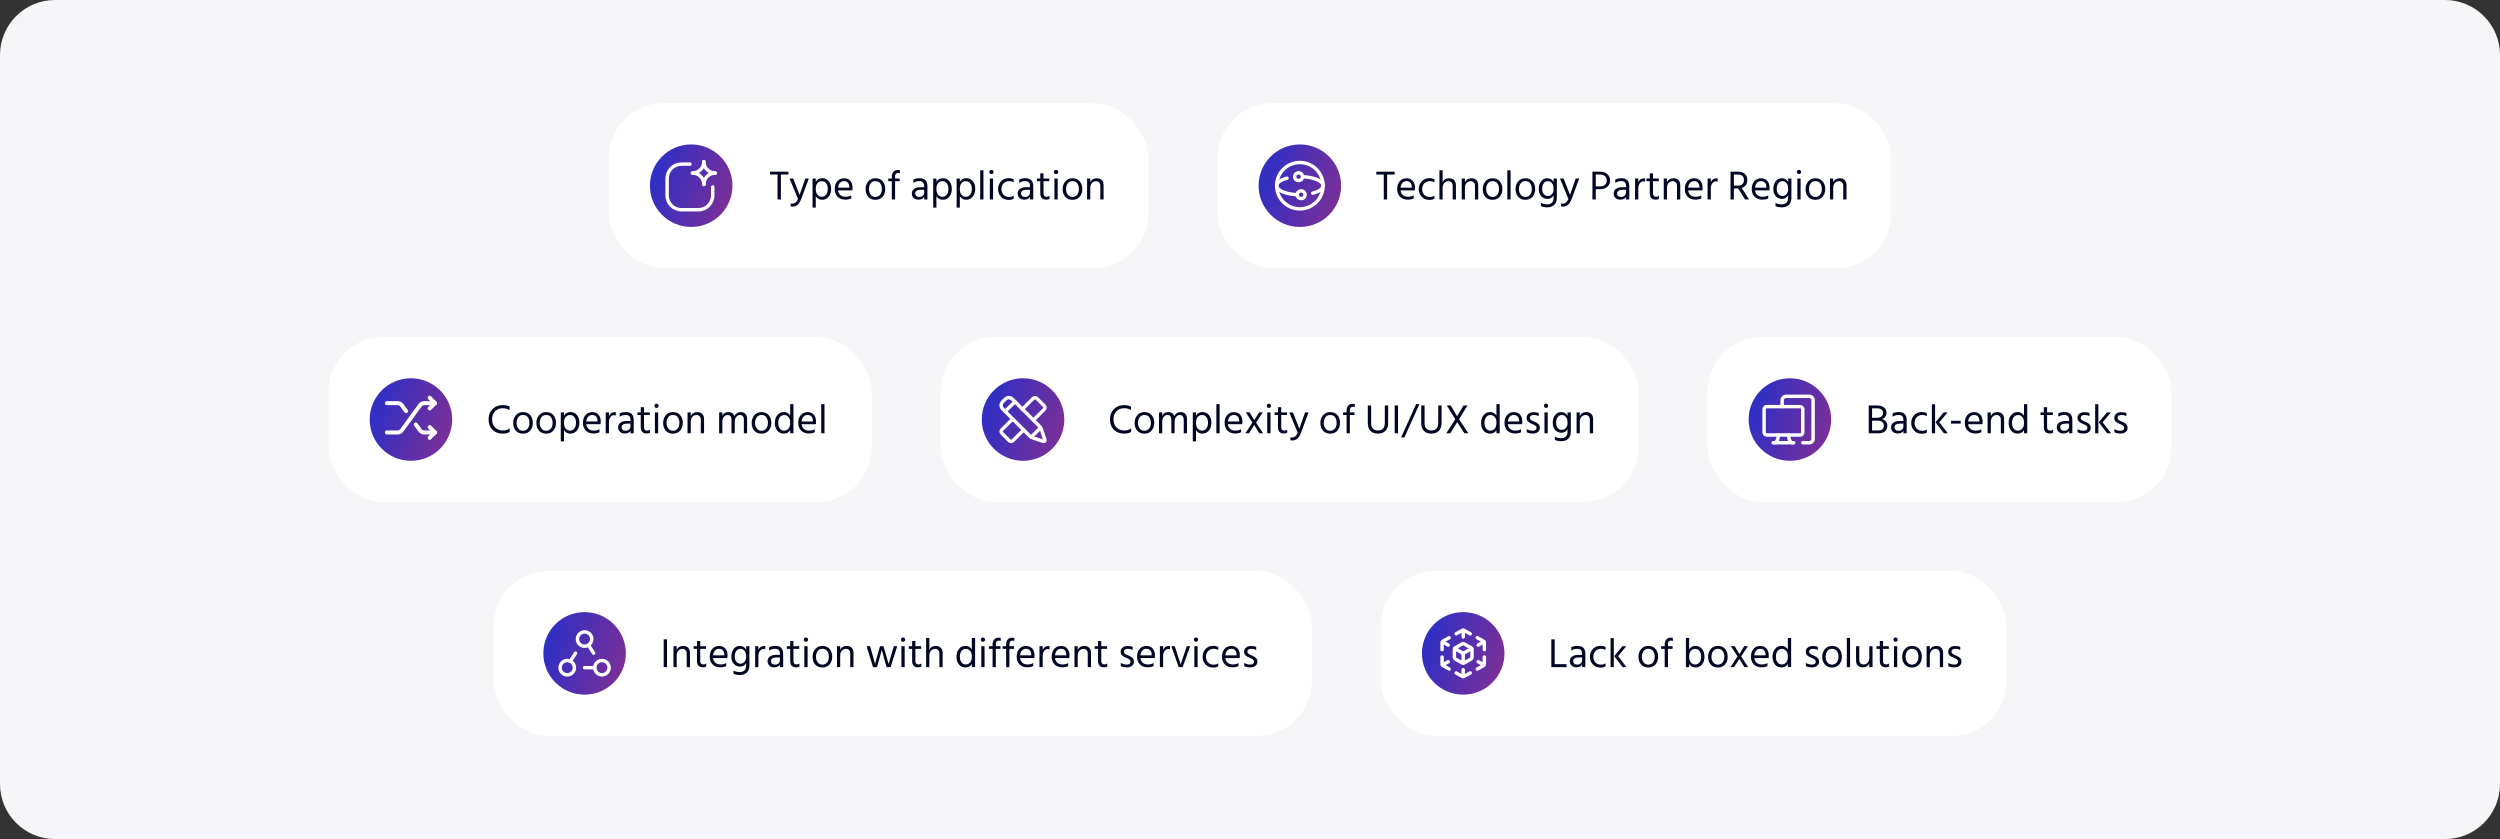 <svg width="727" height="244" viewBox="0 0 727 244" fill="none" xmlns="http://www.w3.org/2000/svg">
<rect x="0" y="0" width="727" height="244" fill="#333333" stroke="none"/>
<path d="M0 16C0 7.163 7.163 0 16 0H711C719.837 0 727 7.163 727 16V228C727 236.837 719.837 244 711 244H16C7.163 244 0 236.837 0 228V16Z" fill="#F6F6F9"/>
<rect x="177" y="30" width="157" height="48" rx="16" fill="white"/>
<path d="M189 54C189 47.373 194.373 42 201 42C207.627 42 213 47.373 213 54C213 60.627 207.627 66 201 66C194.373 66 189 60.627 189 54Z" fill="url(#paint0_linear_12836_51150)"/>
<path d="M207.262 54.366V56.811C207.262 59.118 205.392 60.989 203.085 60.989H198.177C195.87 60.989 194 59.118 194 56.811V51.901C194 49.593 195.87 47.723 198.177 47.723H200.631" stroke="white" stroke-linecap="round" stroke-linejoin="round"/>
<path d="M204.684 47C204.684 48.831 206.168 50.316 207.999 50.316" stroke="white" stroke-linecap="round" stroke-linejoin="round"/>
<path d="M207.999 50.316C206.168 50.316 204.684 51.801 204.684 53.633" stroke="white" stroke-linecap="round" stroke-linejoin="round"/>
<path d="M204.683 53.633C204.683 51.801 203.198 50.316 201.367 50.316" stroke="white" stroke-linecap="round" stroke-linejoin="round"/>
<path d="M201.367 50.316C203.198 50.316 204.683 48.831 204.683 47" stroke="white" stroke-linecap="round" stroke-linejoin="round"/>
<path d="M229.263 50.764H227.079V58H226.107V50.764H223.923V49.912H229.263V50.764ZM233.012 57.844C232.7 58.668 232.328 59.248 231.896 59.584C231.472 59.92 230.984 60.088 230.432 60.088C230.224 60.088 230.056 60.068 229.928 60.028V59.176C230.048 59.208 230.184 59.224 230.336 59.224C231.144 59.224 231.716 58.764 232.052 57.844L229.592 51.916H230.66L231.452 53.92L232.52 56.68C232.584 56.472 232.904 55.552 233.48 53.92L234.188 51.916H235.208L233.012 57.844ZM237.226 60.364H236.29V51.916H237.226V52.84C237.65 52.16 238.278 51.82 239.11 51.82C239.918 51.82 240.55 52.116 241.006 52.708C241.47 53.292 241.702 54.024 241.702 54.904C241.702 55.84 241.458 56.608 240.97 57.208C240.49 57.8 239.862 58.096 239.086 58.096C238.286 58.096 237.666 57.756 237.226 57.076V60.364ZM237.226 54.964C237.226 55.74 237.406 56.312 237.766 56.68C238.126 57.048 238.526 57.232 238.966 57.232C239.478 57.232 239.898 57.032 240.226 56.632C240.554 56.224 240.718 55.648 240.718 54.904C240.718 54.24 240.558 53.704 240.238 53.296C239.918 52.888 239.514 52.684 239.026 52.684C238.538 52.684 238.114 52.864 237.754 53.224C237.402 53.576 237.226 54.156 237.226 54.964ZM247.539 57.688C247.067 57.936 246.491 58.06 245.811 58.06C244.891 58.06 244.147 57.78 243.579 57.22C243.019 56.652 242.739 55.904 242.739 54.976C242.739 54.008 242.991 53.244 243.495 52.684C243.999 52.124 244.647 51.844 245.439 51.844C246.199 51.844 246.803 52.088 247.251 52.576C247.699 53.064 247.923 53.756 247.923 54.652C247.923 54.908 247.903 55.144 247.863 55.36H243.711C243.783 55.96 244.011 56.42 244.395 56.74C244.779 57.06 245.283 57.22 245.907 57.22C246.587 57.22 247.131 57.08 247.539 56.8V57.688ZM245.439 52.672C244.983 52.672 244.595 52.836 244.275 53.164C243.955 53.492 243.767 53.96 243.711 54.568H246.975V54.328C246.975 53.824 246.839 53.424 246.567 53.128C246.295 52.824 245.919 52.672 245.439 52.672ZM257.427 54.976C257.427 55.88 257.171 56.628 256.659 57.22C256.147 57.812 255.443 58.108 254.547 58.108C253.675 58.108 252.983 57.816 252.471 57.232C251.967 56.64 251.715 55.896 251.715 55C251.715 54.096 251.975 53.344 252.495 52.744C253.023 52.136 253.707 51.832 254.547 51.832C255.467 51.832 256.175 52.128 256.671 52.72C257.175 53.312 257.427 54.064 257.427 54.976ZM252.699 54.988C252.699 55.62 252.867 56.16 253.203 56.608C253.539 57.048 253.987 57.268 254.547 57.268C255.155 57.268 255.623 57.052 255.951 56.62C256.279 56.18 256.443 55.636 256.443 54.988C256.443 54.316 256.287 53.764 255.975 53.332C255.663 52.892 255.187 52.672 254.547 52.672C253.971 52.672 253.519 52.896 253.191 53.344C252.863 53.792 252.699 54.34 252.699 54.988ZM261.634 52.684H260.29V58H259.342V52.684H258.298V51.916H259.342V51.352C259.342 50.76 259.498 50.292 259.81 49.948C260.13 49.604 260.57 49.432 261.13 49.432C261.322 49.432 261.518 49.46 261.718 49.516V50.38C261.526 50.316 261.342 50.284 261.166 50.284C260.91 50.284 260.698 50.372 260.53 50.548C260.37 50.724 260.29 50.996 260.29 51.364V51.916H261.634V52.684ZM267.33 57.268C267.762 57.268 268.106 57.148 268.362 56.908C268.618 56.66 268.746 56.348 268.746 55.972V55.192H267.69C267.178 55.192 266.794 55.292 266.538 55.492C266.282 55.692 266.154 55.944 266.154 56.248C266.154 56.552 266.254 56.8 266.454 56.992C266.654 57.176 266.946 57.268 267.33 57.268ZM268.758 57.28C268.446 57.8 267.878 58.06 267.054 58.06C266.486 58.06 266.026 57.892 265.674 57.556C265.33 57.22 265.158 56.796 265.158 56.284C265.158 55.7 265.378 55.248 265.818 54.928C266.266 54.6 266.874 54.436 267.642 54.436H268.746V54.124C268.746 53.644 268.638 53.284 268.422 53.044C268.206 52.796 267.842 52.672 267.33 52.672C266.682 52.672 266.106 52.844 265.602 53.188V52.24C266.058 51.96 266.658 51.82 267.402 51.82C268.93 51.82 269.694 52.596 269.694 54.148V58H268.758V57.28ZM272.312 60.364H271.376V51.916H272.312V52.84C272.736 52.16 273.364 51.82 274.196 51.82C275.004 51.82 275.636 52.116 276.092 52.708C276.556 53.292 276.788 54.024 276.788 54.904C276.788 55.84 276.544 56.608 276.056 57.208C275.576 57.8 274.948 58.096 274.172 58.096C273.372 58.096 272.752 57.756 272.312 57.076V60.364ZM272.312 54.964C272.312 55.74 272.492 56.312 272.852 56.68C273.212 57.048 273.612 57.232 274.052 57.232C274.564 57.232 274.984 57.032 275.312 56.632C275.64 56.224 275.804 55.648 275.804 54.904C275.804 54.24 275.644 53.704 275.324 53.296C275.004 52.888 274.6 52.684 274.112 52.684C273.624 52.684 273.2 52.864 272.84 53.224C272.488 53.576 272.312 54.156 272.312 54.964ZM279.121 60.364H278.185V51.916H279.121V52.84C279.545 52.16 280.173 51.82 281.005 51.82C281.813 51.82 282.445 52.116 282.901 52.708C283.365 53.292 283.597 54.024 283.597 54.904C283.597 55.84 283.353 56.608 282.865 57.208C282.385 57.8 281.757 58.096 280.981 58.096C280.181 58.096 279.561 57.756 279.121 57.076V60.364ZM279.121 54.964C279.121 55.74 279.301 56.312 279.661 56.68C280.021 57.048 280.421 57.232 280.861 57.232C281.373 57.232 281.793 57.032 282.121 56.632C282.449 56.224 282.613 55.648 282.613 54.904C282.613 54.24 282.453 53.704 282.133 53.296C281.813 52.888 281.409 52.684 280.921 52.684C280.433 52.684 280.009 52.864 279.649 53.224C279.297 53.576 279.121 54.156 279.121 54.964ZM285.989 58H285.041V49.516H285.989V58ZM288.79 58H287.842V51.916H288.79V58ZM288.754 49.564C288.874 49.684 288.934 49.832 288.934 50.008C288.934 50.184 288.874 50.332 288.754 50.452C288.634 50.564 288.486 50.62 288.31 50.62C288.134 50.62 287.986 50.564 287.866 50.452C287.754 50.332 287.698 50.184 287.698 50.008C287.698 49.832 287.754 49.684 287.866 49.564C287.986 49.444 288.134 49.384 288.31 49.384C288.486 49.384 288.634 49.444 288.754 49.564ZM294.783 57.784C294.399 58.016 293.927 58.132 293.367 58.132C292.407 58.132 291.643 57.828 291.075 57.22C290.515 56.604 290.235 55.856 290.235 54.976C290.235 54.112 290.515 53.368 291.075 52.744C291.643 52.12 292.415 51.808 293.391 51.808C293.911 51.808 294.375 51.92 294.783 52.144V53.044C294.415 52.796 293.983 52.672 293.487 52.672C292.799 52.672 292.247 52.896 291.831 53.344C291.423 53.784 291.219 54.332 291.219 54.988C291.227 55.644 291.427 56.192 291.819 56.632C292.211 57.064 292.767 57.28 293.487 57.28C293.951 57.28 294.383 57.148 294.783 56.884V57.784ZM298.103 57.268C298.535 57.268 298.879 57.148 299.135 56.908C299.391 56.66 299.519 56.348 299.519 55.972V55.192H298.463C297.951 55.192 297.567 55.292 297.311 55.492C297.055 55.692 296.927 55.944 296.927 56.248C296.927 56.552 297.027 56.8 297.227 56.992C297.427 57.176 297.719 57.268 298.103 57.268ZM299.531 57.28C299.219 57.8 298.651 58.06 297.827 58.06C297.259 58.06 296.799 57.892 296.447 57.556C296.103 57.22 295.931 56.796 295.931 56.284C295.931 55.7 296.151 55.248 296.591 54.928C297.039 54.6 297.647 54.436 298.415 54.436H299.519V54.124C299.519 53.644 299.411 53.284 299.195 53.044C298.979 52.796 298.615 52.672 298.103 52.672C297.455 52.672 296.879 52.844 296.375 53.188V52.24C296.831 51.96 297.431 51.82 298.175 51.82C299.703 51.82 300.467 52.596 300.467 54.148V58H299.531V57.28ZM305.197 57.844C304.933 57.988 304.637 58.06 304.309 58.06C303.109 58.06 302.509 57.448 302.509 56.224V52.684H301.537V51.916H302.509V50.404H303.457V51.916H305.137V52.684H303.457V56.248C303.457 56.896 303.761 57.22 304.369 57.22C304.681 57.22 304.957 57.128 305.197 56.944V57.844ZM307.575 58H306.627V51.916H307.575V58ZM307.539 49.564C307.659 49.684 307.719 49.832 307.719 50.008C307.719 50.184 307.659 50.332 307.539 50.452C307.419 50.564 307.271 50.62 307.095 50.62C306.919 50.62 306.771 50.564 306.651 50.452C306.539 50.332 306.483 50.184 306.483 50.008C306.483 49.832 306.539 49.684 306.651 49.564C306.771 49.444 306.919 49.384 307.095 49.384C307.271 49.384 307.419 49.444 307.539 49.564ZM314.732 54.976C314.732 55.88 314.476 56.628 313.964 57.22C313.452 57.812 312.748 58.108 311.852 58.108C310.98 58.108 310.288 57.816 309.776 57.232C309.272 56.64 309.02 55.896 309.02 55C309.02 54.096 309.28 53.344 309.8 52.744C310.328 52.136 311.012 51.832 311.852 51.832C312.772 51.832 313.48 52.128 313.976 52.72C314.48 53.312 314.732 54.064 314.732 54.976ZM310.004 54.988C310.004 55.62 310.172 56.16 310.508 56.608C310.844 57.048 311.292 57.268 311.852 57.268C312.46 57.268 312.928 57.052 313.256 56.62C313.584 56.18 313.748 55.636 313.748 54.988C313.748 54.316 313.592 53.764 313.28 53.332C312.968 52.892 312.492 52.672 311.852 52.672C311.276 52.672 310.824 52.896 310.496 53.344C310.168 53.792 310.004 54.34 310.004 54.988ZM320.918 58H319.97V54.064C319.97 53.616 319.854 53.276 319.622 53.044C319.398 52.804 319.102 52.684 318.734 52.684C318.278 52.684 317.882 52.86 317.546 53.212C317.218 53.564 317.054 54.052 317.054 54.676V58H316.118V51.916H317.054V52.972C317.414 52.212 318.054 51.832 318.974 51.832C319.566 51.832 320.038 52.012 320.39 52.372C320.742 52.732 320.918 53.212 320.918 53.812V58Z" fill="#030723"/>
<rect x="354" y="30" width="196" height="48" rx="16" fill="white"/>
<path d="M366 54C366 47.373 371.373 42 378 42C384.627 42 390 47.373 390 54C390 60.627 384.627 66 378 66C371.373 66 366 60.627 366 54Z" fill="url(#paint1_linear_12836_51150)"/>
<circle cx="378" cy="54" r="6.75" stroke="white" stroke-linecap="round" stroke-linejoin="round"/>
<circle cx="378.375" cy="56.625" r="1.125" stroke="white" stroke-linecap="round" stroke-linejoin="round"/>
<path d="M376.879 56.598C373.686 56.389 371.25 55.307 371.25 54" stroke="white" stroke-linecap="round" stroke-linejoin="round"/>
<circle cx="377.625" cy="51.375" r="1.125" stroke="white" stroke-linecap="round" stroke-linejoin="round"/>
<path d="M379.121 51.402C382.314 51.611 384.75 52.693 384.75 54" stroke="white" stroke-linecap="round" stroke-linejoin="round"/>
<path d="M384.75 54C384.75 54.912 383.552 55.707 381.75 56.181" stroke="white" stroke-linecap="round" stroke-linejoin="round"/>
<path d="M374.25 51.82C372.448 52.294 371.25 53.089 371.25 54.001" stroke="white" stroke-linecap="round" stroke-linejoin="round"/>
<path d="M405.556 50.764H403.372V58H402.4V50.764H400.216V49.912H405.556V50.764ZM411.105 57.688C410.633 57.936 410.057 58.06 409.377 58.06C408.457 58.06 407.713 57.78 407.145 57.22C406.585 56.652 406.305 55.904 406.305 54.976C406.305 54.008 406.557 53.244 407.061 52.684C407.565 52.124 408.213 51.844 409.005 51.844C409.765 51.844 410.369 52.088 410.817 52.576C411.265 53.064 411.489 53.756 411.489 54.652C411.489 54.908 411.469 55.144 411.429 55.36H407.277C407.349 55.96 407.577 56.42 407.961 56.74C408.345 57.06 408.849 57.22 409.473 57.22C410.153 57.22 410.697 57.08 411.105 56.8V57.688ZM409.005 52.672C408.549 52.672 408.161 52.836 407.841 53.164C407.521 53.492 407.333 53.96 407.277 54.568H410.541V54.328C410.541 53.824 410.405 53.424 410.133 53.128C409.861 52.824 409.485 52.672 409.005 52.672ZM417.123 57.784C416.739 58.016 416.267 58.132 415.707 58.132C414.747 58.132 413.983 57.828 413.415 57.22C412.855 56.604 412.575 55.856 412.575 54.976C412.575 54.112 412.855 53.368 413.415 52.744C413.983 52.12 414.755 51.808 415.731 51.808C416.251 51.808 416.715 51.92 417.123 52.144V53.044C416.755 52.796 416.323 52.672 415.827 52.672C415.139 52.672 414.587 52.896 414.171 53.344C413.763 53.784 413.559 54.332 413.559 54.988C413.567 55.644 413.767 56.192 414.159 56.632C414.551 57.064 415.107 57.28 415.827 57.28C416.291 57.28 416.723 57.148 417.123 56.884V57.784ZM423.383 58H422.435V54.064C422.435 53.624 422.319 53.284 422.087 53.044C421.863 52.804 421.567 52.684 421.199 52.684C420.751 52.684 420.359 52.856 420.023 53.2C419.687 53.544 419.519 54.036 419.519 54.676V58H418.583V49.516H419.519V52.972C419.879 52.212 420.519 51.832 421.439 51.832C422.023 51.832 422.491 52.012 422.843 52.372C423.203 52.732 423.383 53.22 423.383 53.836V58ZM429.864 58H428.916V54.064C428.916 53.616 428.8 53.276 428.568 53.044C428.344 52.804 428.048 52.684 427.68 52.684C427.224 52.684 426.828 52.86 426.492 53.212C426.164 53.564 426 54.052 426 54.676V58H425.064V51.916H426V52.972C426.36 52.212 427 51.832 427.92 51.832C428.512 51.832 428.984 52.012 429.336 52.372C429.688 52.732 429.864 53.212 429.864 53.812V58ZM436.896 54.976C436.896 55.88 436.64 56.628 436.128 57.22C435.616 57.812 434.912 58.108 434.016 58.108C433.144 58.108 432.452 57.816 431.94 57.232C431.436 56.64 431.184 55.896 431.184 55C431.184 54.096 431.444 53.344 431.964 52.744C432.492 52.136 433.176 51.832 434.016 51.832C434.936 51.832 435.644 52.128 436.14 52.72C436.644 53.312 436.896 54.064 436.896 54.976ZM432.168 54.988C432.168 55.62 432.336 56.16 432.672 56.608C433.008 57.048 433.456 57.268 434.016 57.268C434.624 57.268 435.092 57.052 435.42 56.62C435.748 56.18 435.912 55.636 435.912 54.988C435.912 54.316 435.756 53.764 435.444 53.332C435.132 52.892 434.656 52.672 434.016 52.672C433.44 52.672 432.988 52.896 432.66 53.344C432.332 53.792 432.168 54.34 432.168 54.988ZM439.278 58H438.33V49.516H439.278V58ZM446.435 54.976C446.435 55.88 446.179 56.628 445.667 57.22C445.155 57.812 444.451 58.108 443.555 58.108C442.683 58.108 441.991 57.816 441.479 57.232C440.975 56.64 440.723 55.896 440.723 55C440.723 54.096 440.983 53.344 441.503 52.744C442.031 52.136 442.715 51.832 443.555 51.832C444.475 51.832 445.183 52.128 445.679 52.72C446.183 53.312 446.435 54.064 446.435 54.976ZM441.707 54.988C441.707 55.62 441.875 56.16 442.211 56.608C442.547 57.048 442.995 57.268 443.555 57.268C444.163 57.268 444.631 57.052 444.959 56.62C445.287 56.18 445.451 55.636 445.451 54.988C445.451 54.316 445.295 53.764 444.983 53.332C444.671 52.892 444.195 52.672 443.555 52.672C442.979 52.672 442.527 52.896 442.199 53.344C441.871 53.792 441.707 54.34 441.707 54.988ZM452.729 57.508C452.729 58.436 452.473 59.132 451.961 59.596C451.449 60.068 450.789 60.304 449.981 60.304C449.245 60.304 448.617 60.18 448.097 59.932V58.984C448.609 59.28 449.209 59.428 449.897 59.428C450.481 59.428 450.941 59.272 451.277 58.96C451.613 58.648 451.781 58.16 451.781 57.496V56.812C451.381 57.5 450.785 57.844 449.993 57.844C449.297 57.844 448.701 57.588 448.205 57.076C447.717 56.564 447.473 55.852 447.473 54.94C447.473 54.036 447.701 53.292 448.157 52.708C448.613 52.124 449.209 51.832 449.945 51.832C450.777 51.832 451.389 52.196 451.781 52.924V51.916H452.729V57.508ZM448.457 54.916C448.457 55.596 448.625 56.116 448.961 56.476C449.297 56.828 449.677 57.004 450.101 57.004C450.541 57.004 450.929 56.836 451.265 56.5C451.609 56.156 451.781 55.648 451.781 54.976C451.781 54.2 451.617 53.624 451.289 53.248C450.961 52.872 450.581 52.684 450.149 52.684C449.629 52.684 449.217 52.892 448.913 53.308C448.609 53.716 448.457 54.252 448.457 54.916ZM457.047 57.844C456.735 58.668 456.363 59.248 455.931 59.584C455.507 59.92 455.019 60.088 454.467 60.088C454.259 60.088 454.091 60.068 453.963 60.028V59.176C454.083 59.208 454.219 59.224 454.371 59.224C455.179 59.224 455.751 58.764 456.087 57.844L453.627 51.916H454.695L455.487 53.92L456.555 56.68C456.619 56.472 456.939 55.552 457.515 53.92L458.223 51.916H459.243L457.047 57.844ZM465.3 55.024H464.052V58H463.08V49.912H465.204C466.14 49.912 466.876 50.156 467.412 50.644C467.956 51.124 468.228 51.748 468.228 52.516C468.228 53.236 467.96 53.836 467.424 54.316C466.888 54.788 466.18 55.024 465.3 55.024ZM465.216 50.74H464.052V54.196H465.3C465.908 54.196 466.384 54.04 466.728 53.728C467.072 53.408 467.244 53.004 467.244 52.516C467.244 51.972 467.068 51.54 466.716 51.22C466.364 50.9 465.864 50.74 465.216 50.74ZM471.431 57.268C471.863 57.268 472.207 57.148 472.463 56.908C472.719 56.66 472.847 56.348 472.847 55.972V55.192H471.791C471.279 55.192 470.895 55.292 470.639 55.492C470.383 55.692 470.255 55.944 470.255 56.248C470.255 56.552 470.355 56.8 470.555 56.992C470.755 57.176 471.047 57.268 471.431 57.268ZM472.859 57.28C472.547 57.8 471.979 58.06 471.155 58.06C470.587 58.06 470.127 57.892 469.775 57.556C469.431 57.22 469.259 56.796 469.259 56.284C469.259 55.7 469.479 55.248 469.919 54.928C470.367 54.6 470.975 54.436 471.743 54.436H472.847V54.124C472.847 53.644 472.739 53.284 472.523 53.044C472.307 52.796 471.943 52.672 471.431 52.672C470.783 52.672 470.207 52.844 469.703 53.188V52.24C470.159 51.96 470.759 51.82 471.503 51.82C473.031 51.82 473.795 52.596 473.795 54.148V58H472.859V57.28ZM476.414 58H475.466L475.478 51.916H476.414V52.984C476.734 52.232 477.286 51.856 478.07 51.856C478.214 51.856 478.326 51.864 478.406 51.88V52.816C478.238 52.76 478.066 52.732 477.89 52.732C477.466 52.732 477.114 52.928 476.834 53.32C476.554 53.712 476.414 54.164 476.414 54.676V58ZM482.44 57.844C482.176 57.988 481.88 58.06 481.552 58.06C480.352 58.06 479.752 57.448 479.752 56.224V52.684H478.78V51.916H479.752V50.404H480.7V51.916H482.38V52.684H480.7V56.248C480.7 56.896 481.004 57.22 481.612 57.22C481.924 57.22 482.2 57.128 482.44 56.944V57.844ZM488.621 58H487.673V54.064C487.673 53.616 487.557 53.276 487.325 53.044C487.101 52.804 486.805 52.684 486.437 52.684C485.981 52.684 485.585 52.86 485.249 53.212C484.921 53.564 484.757 54.052 484.757 54.676V58H483.821V51.916H484.757V52.972C485.117 52.212 485.757 51.832 486.677 51.832C487.269 51.832 487.741 52.012 488.093 52.372C488.445 52.732 488.621 53.212 488.621 53.812V58ZM494.742 57.688C494.27 57.936 493.694 58.06 493.014 58.06C492.094 58.06 491.35 57.78 490.782 57.22C490.222 56.652 489.942 55.904 489.942 54.976C489.942 54.008 490.194 53.244 490.698 52.684C491.202 52.124 491.85 51.844 492.642 51.844C493.402 51.844 494.006 52.088 494.454 52.576C494.902 53.064 495.126 53.756 495.126 54.652C495.126 54.908 495.106 55.144 495.066 55.36H490.914C490.986 55.96 491.214 56.42 491.598 56.74C491.982 57.06 492.486 57.22 493.11 57.22C493.79 57.22 494.334 57.08 494.742 56.8V57.688ZM492.642 52.672C492.186 52.672 491.798 52.836 491.478 53.164C491.158 53.492 490.97 53.96 490.914 54.568H494.178V54.328C494.178 53.824 494.042 53.424 493.77 53.128C493.498 52.824 493.122 52.672 492.642 52.672ZM497.507 58H496.559L496.571 51.916H497.507V52.984C497.827 52.232 498.379 51.856 499.163 51.856C499.307 51.856 499.419 51.864 499.499 51.88V52.816C499.331 52.76 499.159 52.732 498.983 52.732C498.559 52.732 498.207 52.928 497.927 53.32C497.647 53.712 497.507 54.164 497.507 54.676V58ZM505.328 50.752H504.212V53.98H505.436C505.988 53.98 506.408 53.832 506.696 53.536C506.992 53.232 507.14 52.844 507.14 52.372C507.14 51.292 506.536 50.752 505.328 50.752ZM505.376 54.808H504.212V58H503.24V49.912H505.268C506.204 49.912 506.912 50.132 507.392 50.572C507.88 51.012 508.124 51.62 508.124 52.396C508.108 52.956 507.96 53.432 507.68 53.824C507.4 54.216 507.004 54.492 506.492 54.652L508.616 58H507.452L505.472 54.808H505.376ZM514.207 57.688C513.735 57.936 513.159 58.06 512.479 58.06C511.559 58.06 510.815 57.78 510.247 57.22C509.687 56.652 509.407 55.904 509.407 54.976C509.407 54.008 509.659 53.244 510.163 52.684C510.667 52.124 511.315 51.844 512.107 51.844C512.867 51.844 513.471 52.088 513.919 52.576C514.367 53.064 514.591 53.756 514.591 54.652C514.591 54.908 514.571 55.144 514.531 55.36H510.379C510.451 55.96 510.679 56.42 511.063 56.74C511.447 57.06 511.951 57.22 512.575 57.22C513.255 57.22 513.799 57.08 514.207 56.8V57.688ZM512.107 52.672C511.651 52.672 511.263 52.836 510.943 53.164C510.623 53.492 510.435 53.96 510.379 54.568H513.643V54.328C513.643 53.824 513.507 53.424 513.235 53.128C512.963 52.824 512.587 52.672 512.107 52.672ZM520.944 57.508C520.944 58.436 520.688 59.132 520.176 59.596C519.664 60.068 519.004 60.304 518.196 60.304C517.46 60.304 516.832 60.18 516.312 59.932V58.984C516.824 59.28 517.424 59.428 518.112 59.428C518.696 59.428 519.156 59.272 519.492 58.96C519.828 58.648 519.996 58.16 519.996 57.496V56.812C519.596 57.5 519 57.844 518.208 57.844C517.512 57.844 516.916 57.588 516.42 57.076C515.932 56.564 515.688 55.852 515.688 54.94C515.688 54.036 515.916 53.292 516.372 52.708C516.828 52.124 517.424 51.832 518.16 51.832C518.992 51.832 519.604 52.196 519.996 52.924V51.916H520.944V57.508ZM516.672 54.916C516.672 55.596 516.84 56.116 517.176 56.476C517.512 56.828 517.892 57.004 518.316 57.004C518.756 57.004 519.144 56.836 519.48 56.5C519.824 56.156 519.996 55.648 519.996 54.976C519.996 54.2 519.832 53.624 519.504 53.248C519.176 52.872 518.796 52.684 518.364 52.684C517.844 52.684 517.432 52.892 517.128 53.308C516.824 53.716 516.672 54.252 516.672 54.916ZM523.618 58H522.67V51.916H523.618V58ZM523.582 49.564C523.702 49.684 523.762 49.832 523.762 50.008C523.762 50.184 523.702 50.332 523.582 50.452C523.462 50.564 523.314 50.62 523.138 50.62C522.962 50.62 522.814 50.564 522.694 50.452C522.582 50.332 522.526 50.184 522.526 50.008C522.526 49.832 522.582 49.684 522.694 49.564C522.814 49.444 522.962 49.384 523.138 49.384C523.314 49.384 523.462 49.444 523.582 49.564ZM530.775 54.976C530.775 55.88 530.519 56.628 530.007 57.22C529.495 57.812 528.791 58.108 527.895 58.108C527.023 58.108 526.331 57.816 525.819 57.232C525.315 56.64 525.063 55.896 525.063 55C525.063 54.096 525.323 53.344 525.843 52.744C526.371 52.136 527.055 51.832 527.895 51.832C528.815 51.832 529.523 52.128 530.019 52.72C530.523 53.312 530.775 54.064 530.775 54.976ZM526.047 54.988C526.047 55.62 526.215 56.16 526.551 56.608C526.887 57.048 527.335 57.268 527.895 57.268C528.503 57.268 528.971 57.052 529.299 56.62C529.627 56.18 529.791 55.636 529.791 54.988C529.791 54.316 529.635 53.764 529.323 53.332C529.011 52.892 528.535 52.672 527.895 52.672C527.319 52.672 526.867 52.896 526.539 53.344C526.211 53.792 526.047 54.34 526.047 54.988ZM536.961 58H536.013V54.064C536.013 53.616 535.897 53.276 535.665 53.044C535.441 52.804 535.145 52.684 534.777 52.684C534.321 52.684 533.925 52.86 533.589 53.212C533.261 53.564 533.097 54.052 533.097 54.676V58H532.161V51.916H533.097V52.972C533.457 52.212 534.097 51.832 535.017 51.832C535.609 51.832 536.081 52.012 536.433 52.372C536.785 52.732 536.961 53.212 536.961 53.812V58Z" fill="#030723"/>
<rect x="95.5" y="98" width="158" height="48" rx="16" fill="white"/>
<path d="M107.5 122C107.5 115.373 112.873 110 119.5 110C126.127 110 131.5 115.373 131.5 122C131.5 128.627 126.127 134 119.5 134C112.873 134 107.5 128.627 107.5 122Z" fill="url(#paint2_linear_12836_51150)"/>
<path d="M124.945 127.314L126.501 125.759L124.945 124.203" stroke="white" stroke-width="1.167" stroke-linecap="round" stroke-linejoin="round"/>
<path d="M118.086 119.553L116.857 117.863C116.563 117.459 116.092 117.221 115.592 117.223L112.5 117.236" stroke="white" stroke-width="1.167" stroke-linecap="round" stroke-linejoin="round"/>
<path d="M124.945 118.775L126.501 117.219L124.945 115.664" stroke="white" stroke-width="1.167" stroke-linecap="round" stroke-linejoin="round"/>
<path d="M120.914 123.441L122.143 125.131C122.437 125.535 122.907 125.773 123.408 125.771L126.5 125.758" stroke="white" stroke-width="1.167" stroke-linecap="round" stroke-linejoin="round"/>
<path d="M126.5 117.236L123.407 117.223C122.907 117.22 122.437 117.459 122.143 117.863L116.857 125.13C116.563 125.535 116.092 125.773 115.592 125.771L112.5 125.758" stroke="white" stroke-width="1.167" stroke-linecap="round" stroke-linejoin="round"/>
<path d="M148.22 125.592C147.724 125.928 147.044 126.096 146.18 126.096C144.964 126.096 143.976 125.724 143.216 124.98C142.456 124.228 142.076 123.208 142.076 121.92C142.076 120.704 142.46 119.716 143.228 118.956C144.004 118.188 144.976 117.804 146.144 117.804C146.984 117.804 147.668 117.948 148.196 118.236V119.232C147.844 119.048 147.528 118.916 147.248 118.836C146.968 118.756 146.6 118.716 146.144 118.716C145.272 118.716 144.544 119.012 143.96 119.604C143.384 120.196 143.096 120.968 143.096 121.92C143.096 122.912 143.384 123.704 143.96 124.296C144.536 124.888 145.3 125.184 146.252 125.184C147.02 125.184 147.676 124.98 148.22 124.572V125.592ZM154.947 122.976C154.947 123.88 154.691 124.628 154.179 125.22C153.667 125.812 152.963 126.108 152.067 126.108C151.195 126.108 150.503 125.816 149.991 125.232C149.487 124.64 149.235 123.896 149.235 123C149.235 122.096 149.495 121.344 150.015 120.744C150.543 120.136 151.227 119.832 152.067 119.832C152.987 119.832 153.695 120.128 154.191 120.72C154.695 121.312 154.947 122.064 154.947 122.976ZM150.219 122.988C150.219 123.62 150.387 124.16 150.723 124.608C151.059 125.048 151.507 125.268 152.067 125.268C152.675 125.268 153.143 125.052 153.471 124.62C153.799 124.18 153.963 123.636 153.963 122.988C153.963 122.316 153.807 121.764 153.495 121.332C153.183 120.892 152.707 120.672 152.067 120.672C151.491 120.672 151.039 120.896 150.711 121.344C150.383 121.792 150.219 122.34 150.219 122.988ZM161.685 122.976C161.685 123.88 161.429 124.628 160.917 125.22C160.405 125.812 159.701 126.108 158.805 126.108C157.933 126.108 157.241 125.816 156.729 125.232C156.225 124.64 155.973 123.896 155.973 123C155.973 122.096 156.233 121.344 156.753 120.744C157.281 120.136 157.965 119.832 158.805 119.832C159.725 119.832 160.433 120.128 160.929 120.72C161.433 121.312 161.685 122.064 161.685 122.976ZM156.957 122.988C156.957 123.62 157.125 124.16 157.461 124.608C157.797 125.048 158.245 125.268 158.805 125.268C159.413 125.268 159.881 125.052 160.209 124.62C160.537 124.18 160.701 123.636 160.701 122.988C160.701 122.316 160.545 121.764 160.233 121.332C159.921 120.892 159.445 120.672 158.805 120.672C158.229 120.672 157.777 120.896 157.449 121.344C157.121 121.792 156.957 122.34 156.957 122.988ZM164.007 128.364H163.071V119.916H164.007V120.84C164.431 120.16 165.059 119.82 165.891 119.82C166.699 119.82 167.331 120.116 167.787 120.708C168.251 121.292 168.483 122.024 168.483 122.904C168.483 123.84 168.239 124.608 167.751 125.208C167.271 125.8 166.643 126.096 165.867 126.096C165.067 126.096 164.447 125.756 164.007 125.076V128.364ZM164.007 122.964C164.007 123.74 164.187 124.312 164.547 124.68C164.907 125.048 165.307 125.232 165.747 125.232C166.259 125.232 166.679 125.032 167.007 124.632C167.335 124.224 167.499 123.648 167.499 122.904C167.499 122.24 167.339 121.704 167.019 121.296C166.699 120.888 166.295 120.684 165.807 120.684C165.319 120.684 164.895 120.864 164.535 121.224C164.183 121.576 164.007 122.156 164.007 122.964ZM174.32 125.688C173.848 125.936 173.272 126.06 172.592 126.06C171.672 126.06 170.928 125.78 170.36 125.22C169.8 124.652 169.52 123.904 169.52 122.976C169.52 122.008 169.772 121.244 170.276 120.684C170.78 120.124 171.428 119.844 172.22 119.844C172.98 119.844 173.584 120.088 174.032 120.576C174.48 121.064 174.704 121.756 174.704 122.652C174.704 122.908 174.684 123.144 174.644 123.36H170.492C170.564 123.96 170.792 124.42 171.176 124.74C171.56 125.06 172.064 125.22 172.688 125.22C173.368 125.22 173.912 125.08 174.32 124.8V125.688ZM172.22 120.672C171.764 120.672 171.376 120.836 171.056 121.164C170.736 121.492 170.548 121.96 170.492 122.568H173.756V122.328C173.756 121.824 173.62 121.424 173.348 121.128C173.076 120.824 172.7 120.672 172.22 120.672ZM177.085 126H176.137L176.149 119.916H177.085V120.984C177.405 120.232 177.957 119.856 178.741 119.856C178.885 119.856 178.997 119.864 179.077 119.88V120.816C178.909 120.76 178.737 120.732 178.561 120.732C178.137 120.732 177.785 120.928 177.505 121.32C177.225 121.712 177.085 122.164 177.085 122.676V126ZM181.924 125.268C182.356 125.268 182.7 125.148 182.956 124.908C183.212 124.66 183.34 124.348 183.34 123.972V123.192H182.284C181.772 123.192 181.388 123.292 181.132 123.492C180.876 123.692 180.748 123.944 180.748 124.248C180.748 124.552 180.848 124.8 181.048 124.992C181.248 125.176 181.54 125.268 181.924 125.268ZM183.352 125.28C183.04 125.8 182.472 126.06 181.648 126.06C181.08 126.06 180.62 125.892 180.268 125.556C179.924 125.22 179.752 124.796 179.752 124.284C179.752 123.7 179.972 123.248 180.412 122.928C180.86 122.6 181.468 122.436 182.236 122.436H183.34V122.124C183.34 121.644 183.232 121.284 183.016 121.044C182.8 120.796 182.436 120.672 181.924 120.672C181.276 120.672 180.7 120.844 180.196 121.188V120.24C180.652 119.96 181.252 119.82 181.996 119.82C183.524 119.82 184.288 120.596 184.288 122.148V126H183.352V125.28ZM189.018 125.844C188.754 125.988 188.458 126.06 188.13 126.06C186.93 126.06 186.33 125.448 186.33 124.224V120.684H185.358V119.916H186.33V118.404H187.278V119.916H188.958V120.684H187.278V124.248C187.278 124.896 187.582 125.22 188.19 125.22C188.502 125.22 188.778 125.128 189.018 124.944V125.844ZM191.395 126H190.447V119.916H191.395V126ZM191.359 117.564C191.479 117.684 191.539 117.832 191.539 118.008C191.539 118.184 191.479 118.332 191.359 118.452C191.239 118.564 191.091 118.62 190.915 118.62C190.739 118.62 190.591 118.564 190.471 118.452C190.359 118.332 190.303 118.184 190.303 118.008C190.303 117.832 190.359 117.684 190.471 117.564C190.591 117.444 190.739 117.384 190.915 117.384C191.091 117.384 191.239 117.444 191.359 117.564ZM198.552 122.976C198.552 123.88 198.296 124.628 197.784 125.22C197.272 125.812 196.568 126.108 195.672 126.108C194.8 126.108 194.108 125.816 193.596 125.232C193.092 124.64 192.84 123.896 192.84 123C192.84 122.096 193.1 121.344 193.62 120.744C194.148 120.136 194.832 119.832 195.672 119.832C196.592 119.832 197.3 120.128 197.796 120.72C198.3 121.312 198.552 122.064 198.552 122.976ZM193.824 122.988C193.824 123.62 193.992 124.16 194.328 124.608C194.664 125.048 195.112 125.268 195.672 125.268C196.28 125.268 196.748 125.052 197.076 124.62C197.404 124.18 197.568 123.636 197.568 122.988C197.568 122.316 197.412 121.764 197.1 121.332C196.788 120.892 196.312 120.672 195.672 120.672C195.096 120.672 194.644 120.896 194.316 121.344C193.988 121.792 193.824 122.34 193.824 122.988ZM204.739 126H203.791V122.064C203.791 121.616 203.675 121.276 203.443 121.044C203.219 120.804 202.923 120.684 202.555 120.684C202.099 120.684 201.703 120.86 201.367 121.212C201.039 121.564 200.875 122.052 200.875 122.676V126H199.939V119.916H200.875V120.972C201.235 120.212 201.875 119.832 202.795 119.832C203.387 119.832 203.859 120.012 204.211 120.372C204.563 120.732 204.739 121.212 204.739 121.812V126ZM217.262 126H216.314V122.064C216.314 121.144 215.926 120.684 215.15 120.684C214.766 120.684 214.422 120.86 214.118 121.212C213.814 121.556 213.662 122.044 213.662 122.676V126H212.714V122.064C212.714 121.144 212.326 120.684 211.55 120.684C211.166 120.684 210.822 120.86 210.518 121.212C210.214 121.556 210.062 122.044 210.062 122.676V126H209.126V119.916H210.062V120.9C210.398 120.188 210.97 119.832 211.778 119.832C212.714 119.832 213.306 120.228 213.554 121.02C213.73 120.636 213.974 120.344 214.286 120.144C214.606 119.936 214.962 119.832 215.354 119.832C215.986 119.832 216.462 120.012 216.782 120.372C217.102 120.732 217.262 121.216 217.262 121.824V126ZM224.298 122.976C224.298 123.88 224.042 124.628 223.53 125.22C223.018 125.812 222.314 126.108 221.418 126.108C220.546 126.108 219.854 125.816 219.342 125.232C218.838 124.64 218.586 123.896 218.586 123C218.586 122.096 218.846 121.344 219.366 120.744C219.894 120.136 220.578 119.832 221.418 119.832C222.338 119.832 223.046 120.128 223.542 120.72C224.046 121.312 224.298 122.064 224.298 122.976ZM219.57 122.988C219.57 123.62 219.738 124.16 220.074 124.608C220.41 125.048 220.858 125.268 221.418 125.268C222.026 125.268 222.494 125.052 222.822 124.62C223.15 124.18 223.314 123.636 223.314 122.988C223.314 122.316 223.158 121.764 222.846 121.332C222.534 120.892 222.058 120.672 221.418 120.672C220.842 120.672 220.39 120.896 220.062 121.344C219.734 121.792 219.57 122.34 219.57 122.988ZM226.309 123.024C226.309 123.68 226.469 124.212 226.789 124.62C227.109 125.028 227.513 125.232 228.001 125.232C228.497 125.232 228.917 125.048 229.261 124.68C229.613 124.312 229.789 123.724 229.789 122.916C229.789 122.148 229.609 121.584 229.249 121.224C228.889 120.864 228.493 120.684 228.061 120.684C227.557 120.684 227.137 120.888 226.801 121.296C226.473 121.696 226.309 122.272 226.309 123.024ZM230.737 126H229.789V125.1C229.357 125.764 228.733 126.096 227.917 126.096C227.109 126.096 226.473 125.796 226.009 125.196C225.553 124.596 225.325 123.868 225.325 123.012C225.325 122.06 225.569 121.292 226.057 120.708C226.545 120.116 227.173 119.82 227.941 119.82C228.733 119.82 229.349 120.16 229.789 120.84V117.516H230.737V126ZM236.933 125.688C236.461 125.936 235.885 126.06 235.205 126.06C234.285 126.06 233.541 125.78 232.973 125.22C232.413 124.652 232.133 123.904 232.133 122.976C232.133 122.008 232.385 121.244 232.889 120.684C233.393 120.124 234.041 119.844 234.833 119.844C235.593 119.844 236.197 120.088 236.645 120.576C237.093 121.064 237.317 121.756 237.317 122.652C237.317 122.908 237.297 123.144 237.257 123.36H233.105C233.177 123.96 233.405 124.42 233.789 124.74C234.173 125.06 234.677 125.22 235.301 125.22C235.981 125.22 236.525 125.08 236.933 124.8V125.688ZM234.833 120.672C234.377 120.672 233.989 120.836 233.669 121.164C233.349 121.492 233.161 121.96 233.105 122.568H236.369V122.328C236.369 121.824 236.233 121.424 235.961 121.128C235.689 120.824 235.313 120.672 234.833 120.672ZM239.759 126H238.811V117.516H239.759V126Z" fill="#030723"/>
<rect x="273.5" y="98" width="203" height="48" rx="16" fill="white"/>
<path d="M285.5 122C285.5 115.373 290.873 110 297.5 110C304.127 110 309.5 115.373 309.5 122C309.5 128.627 304.127 134 297.5 134C290.873 134 285.5 128.627 285.5 122Z" fill="url(#paint3_linear_12836_51150)"/>
<path d="M300.518 122.184L303.663 119.039C303.946 118.755 303.946 118.296 303.663 118.012L301.488 115.838C301.205 115.554 300.745 115.554 300.461 115.838L297.316 118.983" stroke="white" stroke-linecap="round" stroke-linejoin="round"/>
<path d="M294.509 121.84L291.338 124.959C291.054 125.243 291.054 125.702 291.338 125.986L293.512 128.16C293.796 128.444 294.255 128.444 294.539 128.16L297.684 125.015" stroke="white" stroke-linecap="round" stroke-linejoin="round"/>
<path d="M302.606 124.387L299.887 127.106" stroke="white" stroke-linecap="round" stroke-linejoin="round"/>
<path d="M295.142 116.809L292.309 119.642" stroke="white" stroke-linecap="round" stroke-linejoin="round"/>
<path fill-rule="evenodd" clip-rule="evenodd" d="M302.191 123.857L294.373 116.04C294.108 115.774 293.747 115.625 293.372 115.625C292.996 115.625 292.635 115.774 292.37 116.04L291.54 116.87C291.274 117.135 291.125 117.496 291.125 117.872C291.125 118.247 291.274 118.608 291.54 118.873L299.357 126.691C299.668 127.002 300.047 127.236 300.465 127.375L303.408 128.356C303.535 128.399 303.676 128.366 303.771 128.271C303.866 128.176 303.899 128.035 303.856 127.908L302.875 124.965C302.736 124.547 302.502 124.168 302.191 123.857Z" stroke="white" stroke-linecap="round" stroke-linejoin="round"/>
<path d="M328.927 125.592C328.431 125.928 327.751 126.096 326.887 126.096C325.671 126.096 324.683 125.724 323.923 124.98C323.163 124.228 322.783 123.208 322.783 121.92C322.783 120.704 323.167 119.716 323.935 118.956C324.711 118.188 325.683 117.804 326.851 117.804C327.691 117.804 328.375 117.948 328.903 118.236V119.232C328.551 119.048 328.235 118.916 327.955 118.836C327.675 118.756 327.307 118.716 326.851 118.716C325.979 118.716 325.251 119.012 324.667 119.604C324.091 120.196 323.803 120.968 323.803 121.92C323.803 122.912 324.091 123.704 324.667 124.296C325.243 124.888 326.007 125.184 326.959 125.184C327.727 125.184 328.383 124.98 328.927 124.572V125.592ZM335.654 122.976C335.654 123.88 335.398 124.628 334.886 125.22C334.374 125.812 333.67 126.108 332.774 126.108C331.902 126.108 331.21 125.816 330.698 125.232C330.194 124.64 329.942 123.896 329.942 123C329.942 122.096 330.202 121.344 330.722 120.744C331.25 120.136 331.934 119.832 332.774 119.832C333.694 119.832 334.402 120.128 334.898 120.72C335.402 121.312 335.654 122.064 335.654 122.976ZM330.926 122.988C330.926 123.62 331.094 124.16 331.43 124.608C331.766 125.048 332.214 125.268 332.774 125.268C333.382 125.268 333.85 125.052 334.178 124.62C334.506 124.18 334.67 123.636 334.67 122.988C334.67 122.316 334.514 121.764 334.202 121.332C333.89 120.892 333.414 120.672 332.774 120.672C332.198 120.672 331.746 120.896 331.418 121.344C331.09 121.792 330.926 122.34 330.926 122.988ZM345.176 126H344.228V122.064C344.228 121.144 343.84 120.684 343.064 120.684C342.68 120.684 342.336 120.86 342.032 121.212C341.728 121.556 341.576 122.044 341.576 122.676V126H340.628V122.064C340.628 121.144 340.24 120.684 339.464 120.684C339.08 120.684 338.736 120.86 338.432 121.212C338.128 121.556 337.976 122.044 337.976 122.676V126H337.04V119.916H337.976V120.9C338.312 120.188 338.884 119.832 339.692 119.832C340.628 119.832 341.22 120.228 341.468 121.02C341.644 120.636 341.888 120.344 342.2 120.144C342.52 119.936 342.876 119.832 343.268 119.832C343.9 119.832 344.376 120.012 344.696 120.372C345.016 120.732 345.176 121.216 345.176 121.824V126ZM347.796 128.364H346.86V119.916H347.796V120.84C348.22 120.16 348.848 119.82 349.68 119.82C350.488 119.82 351.12 120.116 351.576 120.708C352.04 121.292 352.272 122.024 352.272 122.904C352.272 123.84 352.028 124.608 351.54 125.208C351.06 125.8 350.432 126.096 349.656 126.096C348.856 126.096 348.236 125.756 347.796 125.076V128.364ZM347.796 122.964C347.796 123.74 347.976 124.312 348.336 124.68C348.696 125.048 349.096 125.232 349.536 125.232C350.048 125.232 350.468 125.032 350.796 124.632C351.124 124.224 351.288 123.648 351.288 122.904C351.288 122.24 351.128 121.704 350.808 121.296C350.488 120.888 350.084 120.684 349.596 120.684C349.108 120.684 348.684 120.864 348.324 121.224C347.972 121.576 347.796 122.156 347.796 122.964ZM354.665 126H353.717V117.516H354.665V126ZM360.91 125.688C360.438 125.936 359.862 126.06 359.182 126.06C358.262 126.06 357.518 125.78 356.95 125.22C356.39 124.652 356.11 123.904 356.11 122.976C356.11 122.008 356.362 121.244 356.866 120.684C357.37 120.124 358.018 119.844 358.81 119.844C359.57 119.844 360.174 120.088 360.622 120.576C361.07 121.064 361.294 121.756 361.294 122.652C361.294 122.908 361.274 123.144 361.234 123.36H357.082C357.154 123.96 357.382 124.42 357.766 124.74C358.15 125.06 358.654 125.22 359.278 125.22C359.958 125.22 360.502 125.08 360.91 124.8V125.688ZM358.81 120.672C358.354 120.672 357.966 120.836 357.646 121.164C357.326 121.492 357.138 121.96 357.082 122.568H360.346V122.328C360.346 121.824 360.21 121.424 359.938 121.128C359.666 120.824 359.29 120.672 358.81 120.672ZM363.207 126H362.163L364.203 122.88L362.283 119.904H363.375L364.755 122.184L366.147 119.904H367.227L365.259 122.892L367.299 126H366.207L364.731 123.6L363.207 126ZM369.466 126H368.518V119.916H369.466V126ZM369.43 117.564C369.55 117.684 369.61 117.832 369.61 118.008C369.61 118.184 369.55 118.332 369.43 118.452C369.31 118.564 369.162 118.62 368.986 118.62C368.81 118.62 368.662 118.564 368.542 118.452C368.43 118.332 368.374 118.184 368.374 118.008C368.374 117.832 368.43 117.684 368.542 117.564C368.662 117.444 368.81 117.384 368.986 117.384C369.162 117.384 369.31 117.444 369.43 117.564ZM374.319 125.844C374.055 125.988 373.759 126.06 373.431 126.06C372.231 126.06 371.631 125.448 371.631 124.224V120.684H370.659V119.916H371.631V118.404H372.579V119.916H374.259V120.684H372.579V124.248C372.579 124.896 372.883 125.22 373.491 125.22C373.803 125.22 374.079 125.128 374.319 124.944V125.844ZM378.34 125.844C378.028 126.668 377.656 127.248 377.224 127.584C376.8 127.92 376.312 128.088 375.76 128.088C375.552 128.088 375.384 128.068 375.256 128.028V127.176C375.376 127.208 375.512 127.224 375.664 127.224C376.472 127.224 377.044 126.764 377.38 125.844L374.92 119.916H375.988L376.78 121.92L377.848 124.68C377.912 124.472 378.232 123.552 378.808 121.92L379.516 119.916H380.536L378.34 125.844ZM389.677 122.976C389.677 123.88 389.421 124.628 388.909 125.22C388.397 125.812 387.693 126.108 386.797 126.108C385.925 126.108 385.233 125.816 384.721 125.232C384.217 124.64 383.965 123.896 383.965 123C383.965 122.096 384.225 121.344 384.745 120.744C385.273 120.136 385.957 119.832 386.797 119.832C387.717 119.832 388.425 120.128 388.921 120.72C389.425 121.312 389.677 122.064 389.677 122.976ZM384.949 122.988C384.949 123.62 385.117 124.16 385.453 124.608C385.789 125.048 386.237 125.268 386.797 125.268C387.405 125.268 387.873 125.052 388.201 124.62C388.529 124.18 388.693 123.636 388.693 122.988C388.693 122.316 388.537 121.764 388.225 121.332C387.913 120.892 387.437 120.672 386.797 120.672C386.221 120.672 385.769 120.896 385.441 121.344C385.113 121.792 384.949 122.34 384.949 122.988ZM393.884 120.684H392.54V126H391.592V120.684H390.548V119.916H391.592V119.352C391.592 118.76 391.748 118.292 392.06 117.948C392.38 117.604 392.82 117.432 393.38 117.432C393.572 117.432 393.768 117.46 393.968 117.516V118.38C393.776 118.316 393.592 118.284 393.416 118.284C393.16 118.284 392.948 118.372 392.78 118.548C392.62 118.724 392.54 118.996 392.54 119.364V119.916H393.884V120.684ZM403.672 122.928C403.672 123.968 403.408 124.756 402.88 125.292C402.36 125.828 401.632 126.096 400.696 126.096C399.776 126.096 399.056 125.836 398.536 125.316C398.016 124.788 397.756 124.024 397.756 123.024V117.912H398.728V123.012C398.728 123.756 398.904 124.304 399.256 124.656C399.616 125.008 400.096 125.184 400.696 125.184C402.032 125.184 402.7 124.44 402.7 122.952V117.912H403.672V122.928ZM406.546 126H405.574V117.912H406.546V126ZM408.395 127.224H407.435L411.803 117.516H412.775L408.395 127.224ZM419.211 122.928C419.211 123.968 418.947 124.756 418.419 125.292C417.899 125.828 417.171 126.096 416.235 126.096C415.315 126.096 414.595 125.836 414.075 125.316C413.555 124.788 413.295 124.024 413.295 123.024V117.912H414.267V123.012C414.267 123.756 414.443 124.304 414.795 124.656C415.155 125.008 415.635 125.184 416.235 125.184C417.571 125.184 418.239 124.44 418.239 122.952V117.912H419.211V122.928ZM421.737 126H420.585L423.189 121.92L420.729 117.912H421.869L423.729 121.044L425.589 117.912H426.741L424.293 121.92L427.005 126H425.865L423.753 122.748L421.737 126ZM431.684 123.024C431.684 123.68 431.844 124.212 432.164 124.62C432.484 125.028 432.888 125.232 433.376 125.232C433.872 125.232 434.292 125.048 434.636 124.68C434.988 124.312 435.164 123.724 435.164 122.916C435.164 122.148 434.984 121.584 434.624 121.224C434.264 120.864 433.868 120.684 433.436 120.684C432.932 120.684 432.512 120.888 432.176 121.296C431.848 121.696 431.684 122.272 431.684 123.024ZM436.112 126H435.164V125.1C434.732 125.764 434.108 126.096 433.292 126.096C432.484 126.096 431.848 125.796 431.384 125.196C430.928 124.596 430.7 123.868 430.7 123.012C430.7 122.06 430.944 121.292 431.432 120.708C431.92 120.116 432.548 119.82 433.316 119.82C434.108 119.82 434.724 120.16 435.164 120.84V117.516H436.112V126ZM442.308 125.688C441.836 125.936 441.26 126.06 440.58 126.06C439.66 126.06 438.916 125.78 438.348 125.22C437.788 124.652 437.508 123.904 437.508 122.976C437.508 122.008 437.76 121.244 438.264 120.684C438.768 120.124 439.416 119.844 440.208 119.844C440.968 119.844 441.572 120.088 442.02 120.576C442.468 121.064 442.692 121.756 442.692 122.652C442.692 122.908 442.672 123.144 442.632 123.36H438.48C438.552 123.96 438.78 124.42 439.164 124.74C439.548 125.06 440.052 125.22 440.676 125.22C441.356 125.22 441.9 125.08 442.308 124.8V125.688ZM440.208 120.672C439.752 120.672 439.364 120.836 439.044 121.164C438.724 121.492 438.536 121.96 438.48 122.568H441.744V122.328C441.744 121.824 441.608 121.424 441.336 121.128C441.064 120.824 440.688 120.672 440.208 120.672ZM447.798 124.38C447.798 124.9 447.614 125.312 447.246 125.616C446.886 125.92 446.39 126.072 445.758 126.072C445.022 126.072 444.426 125.948 443.97 125.7V124.776C444.506 125.096 445.082 125.256 445.698 125.256C446.066 125.256 446.346 125.184 446.538 125.04C446.73 124.896 446.826 124.7 446.826 124.452C446.826 124.164 446.718 123.94 446.502 123.78C446.294 123.62 445.942 123.44 445.446 123.24C444.99 123.064 444.622 122.844 444.342 122.58C444.07 122.316 443.934 121.96 443.934 121.512C443.934 121.008 444.122 120.608 444.498 120.312C444.882 120.008 445.358 119.856 445.926 119.856C446.558 119.856 447.066 119.944 447.45 120.12V121.02C447.082 120.796 446.578 120.684 445.938 120.684C445.618 120.684 445.362 120.76 445.17 120.912C444.986 121.056 444.894 121.244 444.894 121.476C444.894 121.62 444.922 121.748 444.978 121.86C445.034 121.964 445.142 122.068 445.302 122.172C445.47 122.276 445.59 122.348 445.662 122.388C445.742 122.42 445.91 122.492 446.166 122.604C446.678 122.812 447.078 123.048 447.366 123.312C447.654 123.576 447.798 123.932 447.798 124.38ZM450.079 126H449.131V119.916H450.079V126ZM450.043 117.564C450.163 117.684 450.223 117.832 450.223 118.008C450.223 118.184 450.163 118.332 450.043 118.452C449.923 118.564 449.775 118.62 449.599 118.62C449.423 118.62 449.275 118.564 449.155 118.452C449.043 118.332 448.987 118.184 448.987 118.008C448.987 117.832 449.043 117.684 449.155 117.564C449.275 117.444 449.423 117.384 449.599 117.384C449.775 117.384 449.923 117.444 450.043 117.564ZM456.792 125.508C456.792 126.436 456.536 127.132 456.024 127.596C455.512 128.068 454.852 128.304 454.044 128.304C453.308 128.304 452.68 128.18 452.16 127.932V126.984C452.672 127.28 453.272 127.428 453.96 127.428C454.544 127.428 455.004 127.272 455.34 126.96C455.676 126.648 455.844 126.16 455.844 125.496V124.812C455.444 125.5 454.848 125.844 454.056 125.844C453.36 125.844 452.764 125.588 452.268 125.076C451.78 124.564 451.536 123.852 451.536 122.94C451.536 122.036 451.764 121.292 452.22 120.708C452.676 120.124 453.272 119.832 454.008 119.832C454.84 119.832 455.452 120.196 455.844 120.924V119.916H456.792V125.508ZM452.52 122.916C452.52 123.596 452.688 124.116 453.024 124.476C453.36 124.828 453.74 125.004 454.164 125.004C454.604 125.004 454.992 124.836 455.328 124.5C455.672 124.156 455.844 123.648 455.844 122.976C455.844 122.2 455.68 121.624 455.352 121.248C455.024 120.872 454.644 120.684 454.212 120.684C453.692 120.684 453.28 120.892 452.976 121.308C452.672 121.716 452.52 122.252 452.52 122.916ZM463.27 126H462.322V122.064C462.322 121.616 462.206 121.276 461.974 121.044C461.75 120.804 461.454 120.684 461.086 120.684C460.63 120.684 460.234 120.86 459.898 121.212C459.57 121.564 459.406 122.052 459.406 122.676V126H458.47V119.916H459.406V120.972C459.766 120.212 460.406 119.832 461.326 119.832C461.918 119.832 462.39 120.012 462.742 120.372C463.094 120.732 463.27 121.212 463.27 121.812V126Z" fill="#030723"/>
<rect x="496.5" y="98" width="135" height="48" rx="16" fill="white"/>
<path d="M508.5 122C508.5 115.373 513.873 110 520.5 110C527.127 110 532.5 115.373 532.5 122C532.5 128.627 527.127 134 520.5 134C513.873 134 508.5 128.627 508.5 122Z" fill="url(#paint4_linear_12836_51150)"/>
<path d="M518.25 118.25V116.375C518.25 115.754 518.754 115.25 519.375 115.25H526.125C526.746 115.25 527.25 115.754 527.25 116.375V127.625C527.25 128.246 526.746 128.75 526.125 128.75H524.25" stroke="white" stroke-linecap="round" stroke-linejoin="round"/>
<rect x="513" y="118.25" width="11.25" height="8.25" rx="0.75" stroke="white" stroke-linecap="round" stroke-linejoin="round"/>
<path d="M521.625 128.75H515.625" stroke="white" stroke-linecap="round" stroke-linejoin="round"/>
<path d="M520.125 126.5C520.125 127.743 520.629 128.75 521.25 128.75" stroke="white" stroke-linecap="round" stroke-linejoin="round"/>
<path d="M517.125 126.5C517.125 127.743 516.621 128.75 516 128.75" stroke="white" stroke-linecap="round" stroke-linejoin="round"/>
<path d="M546.376 126H543.424V117.912H545.86C546.692 117.912 547.356 118.104 547.852 118.488C548.356 118.872 548.608 119.388 548.608 120.036C548.608 120.5 548.476 120.904 548.212 121.248C547.956 121.584 547.624 121.796 547.216 121.884C547.664 121.956 548.044 122.16 548.356 122.496C548.676 122.824 548.836 123.272 548.836 123.84C548.836 124.488 548.62 125.012 548.188 125.412C547.764 125.804 547.16 126 546.376 126ZM545.86 118.74H544.396V121.5H545.692C546.34 121.5 546.82 121.364 547.132 121.092C547.444 120.82 547.6 120.468 547.6 120.036C547.6 119.66 547.452 119.352 547.156 119.112C546.868 118.864 546.436 118.74 545.86 118.74ZM546.052 122.328H544.396V125.172H546.232C546.744 125.172 547.136 125.056 547.408 124.824C547.688 124.584 547.828 124.236 547.828 123.78C547.828 123.324 547.672 122.968 547.36 122.712C547.056 122.456 546.62 122.328 546.052 122.328ZM552.091 125.268C552.523 125.268 552.867 125.148 553.123 124.908C553.379 124.66 553.507 124.348 553.507 123.972V123.192H552.451C551.939 123.192 551.555 123.292 551.299 123.492C551.043 123.692 550.915 123.944 550.915 124.248C550.915 124.552 551.015 124.8 551.215 124.992C551.415 125.176 551.707 125.268 552.091 125.268ZM553.519 125.28C553.207 125.8 552.639 126.06 551.815 126.06C551.247 126.06 550.787 125.892 550.435 125.556C550.091 125.22 549.919 124.796 549.919 124.284C549.919 123.7 550.139 123.248 550.579 122.928C551.027 122.6 551.635 122.436 552.403 122.436H553.507V122.124C553.507 121.644 553.399 121.284 553.183 121.044C552.967 120.796 552.603 120.672 552.091 120.672C551.443 120.672 550.867 120.844 550.363 121.188V120.24C550.819 119.96 551.419 119.82 552.163 119.82C553.691 119.82 554.455 120.596 554.455 122.148V126H553.519V125.28ZM560.326 125.784C559.942 126.016 559.47 126.132 558.91 126.132C557.95 126.132 557.186 125.828 556.618 125.22C556.058 124.604 555.778 123.856 555.778 122.976C555.778 122.112 556.058 121.368 556.618 120.744C557.186 120.12 557.958 119.808 558.934 119.808C559.454 119.808 559.918 119.92 560.326 120.144V121.044C559.958 120.796 559.526 120.672 559.03 120.672C558.342 120.672 557.79 120.896 557.374 121.344C556.966 121.784 556.762 122.332 556.762 122.988C556.77 123.644 556.97 124.192 557.362 124.632C557.754 125.064 558.31 125.28 559.03 125.28C559.494 125.28 559.926 125.148 560.326 124.884V125.784ZM562.722 126H561.786V117.564H562.722V126ZM563.958 122.808L566.43 126H565.29L562.842 122.808L565.23 119.916H566.358L563.958 122.808ZM570.168 123.192H567.36V122.364H570.168V123.192ZM576.164 125.688C575.692 125.936 575.116 126.06 574.436 126.06C573.516 126.06 572.772 125.78 572.204 125.22C571.644 124.652 571.364 123.904 571.364 122.976C571.364 122.008 571.616 121.244 572.12 120.684C572.624 120.124 573.272 119.844 574.064 119.844C574.824 119.844 575.428 120.088 575.876 120.576C576.324 121.064 576.548 121.756 576.548 122.652C576.548 122.908 576.528 123.144 576.488 123.36H572.336C572.408 123.96 572.636 124.42 573.02 124.74C573.404 125.06 573.908 125.22 574.532 125.22C575.212 125.22 575.756 125.08 576.164 124.8V125.688ZM574.064 120.672C573.608 120.672 573.22 120.836 572.9 121.164C572.58 121.492 572.392 121.96 572.336 122.568H575.6V122.328C575.6 121.824 575.464 121.424 575.192 121.128C574.92 120.824 574.544 120.672 574.064 120.672ZM582.793 126H581.845V122.064C581.845 121.616 581.729 121.276 581.497 121.044C581.273 120.804 580.977 120.684 580.609 120.684C580.153 120.684 579.757 120.86 579.421 121.212C579.093 121.564 578.929 122.052 578.929 122.676V126H577.993V119.916H578.929V120.972C579.289 120.212 579.929 119.832 580.849 119.832C581.441 119.832 581.913 120.012 582.265 120.372C582.617 120.732 582.793 121.212 582.793 121.812V126ZM585.098 123.024C585.098 123.68 585.258 124.212 585.578 124.62C585.898 125.028 586.302 125.232 586.79 125.232C587.286 125.232 587.706 125.048 588.05 124.68C588.402 124.312 588.578 123.724 588.578 122.916C588.578 122.148 588.398 121.584 588.038 121.224C587.678 120.864 587.282 120.684 586.85 120.684C586.346 120.684 585.926 120.888 585.59 121.296C585.262 121.696 585.098 122.272 585.098 123.024ZM589.526 126H588.578V125.1C588.146 125.764 587.522 126.096 586.706 126.096C585.898 126.096 585.262 125.796 584.798 125.196C584.342 124.596 584.114 123.868 584.114 123.012C584.114 122.06 584.358 121.292 584.846 120.708C585.334 120.116 585.962 119.82 586.73 119.82C587.522 119.82 588.138 120.16 588.578 120.84V117.516H589.526V126ZM597.037 125.844C596.773 125.988 596.477 126.06 596.149 126.06C594.949 126.06 594.349 125.448 594.349 124.224V120.684H593.377V119.916H594.349V118.404H595.297V119.916H596.977V120.684H595.297V124.248C595.297 124.896 595.601 125.22 596.209 125.22C596.521 125.22 596.797 125.128 597.037 124.944V125.844ZM600.279 125.268C600.711 125.268 601.055 125.148 601.311 124.908C601.567 124.66 601.695 124.348 601.695 123.972V123.192H600.639C600.127 123.192 599.743 123.292 599.487 123.492C599.231 123.692 599.103 123.944 599.103 124.248C599.103 124.552 599.203 124.8 599.403 124.992C599.603 125.176 599.895 125.268 600.279 125.268ZM601.707 125.28C601.395 125.8 600.827 126.06 600.003 126.06C599.435 126.06 598.975 125.892 598.623 125.556C598.279 125.22 598.107 124.796 598.107 124.284C598.107 123.7 598.327 123.248 598.767 122.928C599.215 122.6 599.823 122.436 600.591 122.436H601.695V122.124C601.695 121.644 601.587 121.284 601.371 121.044C601.155 120.796 600.791 120.672 600.279 120.672C599.631 120.672 599.055 120.844 598.551 121.188V120.24C599.007 119.96 599.607 119.82 600.351 119.82C601.879 119.82 602.643 120.596 602.643 122.148V126H601.707V125.28ZM607.985 124.38C607.985 124.9 607.801 125.312 607.433 125.616C607.073 125.92 606.577 126.072 605.945 126.072C605.209 126.072 604.613 125.948 604.157 125.7V124.776C604.693 125.096 605.269 125.256 605.885 125.256C606.253 125.256 606.533 125.184 606.725 125.04C606.917 124.896 607.013 124.7 607.013 124.452C607.013 124.164 606.905 123.94 606.689 123.78C606.481 123.62 606.129 123.44 605.633 123.24C605.177 123.064 604.809 122.844 604.529 122.58C604.257 122.316 604.121 121.96 604.121 121.512C604.121 121.008 604.309 120.608 604.685 120.312C605.069 120.008 605.545 119.856 606.113 119.856C606.745 119.856 607.253 119.944 607.637 120.12V121.02C607.269 120.796 606.765 120.684 606.125 120.684C605.805 120.684 605.549 120.76 605.357 120.912C605.173 121.056 605.081 121.244 605.081 121.476C605.081 121.62 605.109 121.748 605.165 121.86C605.221 121.964 605.329 122.068 605.489 122.172C605.657 122.276 605.777 122.348 605.849 122.388C605.929 122.42 606.097 122.492 606.353 122.604C606.865 122.812 607.265 123.048 607.553 123.312C607.841 123.576 607.985 123.932 607.985 124.38ZM610.207 126H609.271V117.564H610.207V126ZM611.443 122.808L613.915 126H612.775L610.327 122.808L612.715 119.916H613.843L611.443 122.808ZM618.696 124.38C618.696 124.9 618.512 125.312 618.144 125.616C617.784 125.92 617.288 126.072 616.656 126.072C615.92 126.072 615.324 125.948 614.868 125.7V124.776C615.404 125.096 615.98 125.256 616.596 125.256C616.964 125.256 617.244 125.184 617.436 125.04C617.628 124.896 617.724 124.7 617.724 124.452C617.724 124.164 617.616 123.94 617.4 123.78C617.192 123.62 616.84 123.44 616.344 123.24C615.888 123.064 615.52 122.844 615.24 122.58C614.968 122.316 614.832 121.96 614.832 121.512C614.832 121.008 615.02 120.608 615.396 120.312C615.78 120.008 616.256 119.856 616.824 119.856C617.456 119.856 617.964 119.944 618.348 120.12V121.02C617.98 120.796 617.476 120.684 616.836 120.684C616.516 120.684 616.26 120.76 616.068 120.912C615.884 121.056 615.792 121.244 615.792 121.476C615.792 121.62 615.82 121.748 615.876 121.86C615.932 121.964 616.04 122.068 616.2 122.172C616.368 122.276 616.488 122.348 616.56 122.388C616.64 122.42 616.808 122.492 617.064 122.604C617.576 122.812 617.976 123.048 618.264 123.312C618.552 123.576 618.696 123.932 618.696 124.38Z" fill="#030723"/>
<rect x="143.5" y="166" width="238" height="48" rx="16" fill="white"/>
<path d="M158 190C158 183.373 163.373 178 170 178C176.627 178 182 183.373 182 190C182 196.627 176.627 202 170 202C163.373 202 158 196.627 158 190Z" fill="url(#paint5_linear_12836_51150)"/>
<path fill-rule="evenodd" clip-rule="evenodd" d="M167.918 185.839V185.839C167.918 184.69 168.849 183.758 169.999 183.758V183.758C171.148 183.758 172.08 184.689 172.08 185.839V185.839C172.08 186.988 171.149 187.92 169.999 187.92V187.92C168.849 187.919 167.918 186.987 167.918 185.839Z" stroke="white" stroke-linecap="round" stroke-linejoin="round"/>
<path fill-rule="evenodd" clip-rule="evenodd" d="M162.875 194.159V194.159C162.875 193.01 163.807 192.078 164.956 192.078V192.078C166.105 192.078 167.038 193.01 167.038 194.159V194.159C167.037 195.308 166.106 196.241 164.956 196.241V196.241C163.807 196.241 162.875 195.309 162.875 194.159Z" stroke="white" stroke-linecap="round" stroke-linejoin="round"/>
<path fill-rule="evenodd" clip-rule="evenodd" d="M172.965 194.159V194.159C172.965 193.01 173.896 192.078 175.046 192.078V192.078C176.195 192.078 177.127 193.01 177.127 194.159V194.159C177.127 195.308 176.196 196.241 175.046 196.241V196.241C173.896 196.241 172.965 195.309 172.965 194.159V194.159Z" stroke="white" stroke-linecap="round" stroke-linejoin="round"/>
<path d="M167.367 189.941L165.859 192.296" stroke="white" stroke-linecap="round" stroke-linejoin="round"/>
<path d="M171.125 187.586L172.632 189.941" stroke="white" stroke-linecap="round" stroke-linejoin="round"/>
<path d="M172.963 194.164H170" stroke="white" stroke-linecap="round" stroke-linejoin="round"/>
<path d="M193.968 194H192.996V185.912H193.968V194ZM200.641 194H199.693V190.064C199.693 189.616 199.577 189.276 199.345 189.044C199.121 188.804 198.825 188.684 198.457 188.684C198.001 188.684 197.605 188.86 197.269 189.212C196.941 189.564 196.777 190.052 196.777 190.676V194H195.841V187.916H196.777V188.972C197.137 188.212 197.777 187.832 198.697 187.832C199.289 187.832 199.761 188.012 200.113 188.372C200.465 188.732 200.641 189.212 200.641 189.812V194ZM205.369 193.844C205.105 193.988 204.809 194.06 204.481 194.06C203.281 194.06 202.681 193.448 202.681 192.224V188.684H201.709V187.916H202.681V186.404H203.629V187.916H205.309V188.684H203.629V192.248C203.629 192.896 203.933 193.22 204.541 193.22C204.853 193.22 205.129 193.128 205.369 192.944V193.844ZM211.191 193.688C210.719 193.936 210.143 194.06 209.463 194.06C208.543 194.06 207.799 193.78 207.231 193.22C206.671 192.652 206.391 191.904 206.391 190.976C206.391 190.008 206.643 189.244 207.147 188.684C207.651 188.124 208.299 187.844 209.091 187.844C209.851 187.844 210.455 188.088 210.903 188.576C211.351 189.064 211.575 189.756 211.575 190.652C211.575 190.908 211.555 191.144 211.515 191.36H207.363C207.435 191.96 207.663 192.42 208.047 192.74C208.431 193.06 208.935 193.22 209.559 193.22C210.239 193.22 210.783 193.08 211.191 192.8V193.688ZM209.091 188.672C208.635 188.672 208.247 188.836 207.927 189.164C207.607 189.492 207.419 189.96 207.363 190.568H210.627V190.328C210.627 189.824 210.491 189.424 210.219 189.128C209.947 188.824 209.571 188.672 209.091 188.672ZM217.929 193.508C217.929 194.436 217.673 195.132 217.161 195.596C216.649 196.068 215.989 196.304 215.181 196.304C214.445 196.304 213.817 196.18 213.297 195.932V194.984C213.809 195.28 214.409 195.428 215.097 195.428C215.681 195.428 216.141 195.272 216.477 194.96C216.813 194.648 216.981 194.16 216.981 193.496V192.812C216.581 193.5 215.985 193.844 215.193 193.844C214.497 193.844 213.901 193.588 213.405 193.076C212.917 192.564 212.673 191.852 212.673 190.94C212.673 190.036 212.901 189.292 213.357 188.708C213.813 188.124 214.409 187.832 215.145 187.832C215.977 187.832 216.589 188.196 216.981 188.924V187.916H217.929V193.508ZM213.657 190.916C213.657 191.596 213.825 192.116 214.161 192.476C214.497 192.828 214.877 193.004 215.301 193.004C215.741 193.004 216.129 192.836 216.465 192.5C216.809 192.156 216.981 191.648 216.981 190.976C216.981 190.2 216.817 189.624 216.489 189.248C216.161 188.872 215.781 188.684 215.349 188.684C214.829 188.684 214.417 188.892 214.113 189.308C213.809 189.716 213.657 190.252 213.657 190.916ZM220.542 194H219.594L219.606 187.916H220.542V188.984C220.862 188.232 221.414 187.856 222.198 187.856C222.342 187.856 222.454 187.864 222.534 187.88V188.816C222.366 188.76 222.194 188.732 222.018 188.732C221.594 188.732 221.242 188.928 220.962 189.32C220.682 189.712 220.542 190.164 220.542 190.676V194ZM225.381 193.268C225.813 193.268 226.157 193.148 226.413 192.908C226.669 192.66 226.797 192.348 226.797 191.972V191.192H225.741C225.229 191.192 224.845 191.292 224.589 191.492C224.333 191.692 224.205 191.944 224.205 192.248C224.205 192.552 224.305 192.8 224.505 192.992C224.705 193.176 224.997 193.268 225.381 193.268ZM226.809 193.28C226.497 193.8 225.929 194.06 225.105 194.06C224.537 194.06 224.077 193.892 223.725 193.556C223.381 193.22 223.209 192.796 223.209 192.284C223.209 191.7 223.429 191.248 223.869 190.928C224.317 190.6 224.925 190.436 225.693 190.436H226.797V190.124C226.797 189.644 226.689 189.284 226.473 189.044C226.257 188.796 225.893 188.672 225.381 188.672C224.733 188.672 224.157 188.844 223.653 189.188V188.24C224.109 187.96 224.709 187.82 225.453 187.82C226.981 187.82 227.745 188.596 227.745 190.148V194H226.809V193.28ZM232.475 193.844C232.211 193.988 231.915 194.06 231.587 194.06C230.387 194.06 229.787 193.448 229.787 192.224V188.684H228.815V187.916H229.787V186.404H230.735V187.916H232.415V188.684H230.735V192.248C230.735 192.896 231.039 193.22 231.647 193.22C231.959 193.22 232.235 193.128 232.475 192.944V193.844ZM234.852 194H233.904V187.916H234.852V194ZM234.816 185.564C234.936 185.684 234.996 185.832 234.996 186.008C234.996 186.184 234.936 186.332 234.816 186.452C234.696 186.564 234.548 186.62 234.372 186.62C234.196 186.62 234.048 186.564 233.928 186.452C233.816 186.332 233.76 186.184 233.76 186.008C233.76 185.832 233.816 185.684 233.928 185.564C234.048 185.444 234.196 185.384 234.372 185.384C234.548 185.384 234.696 185.444 234.816 185.564ZM242.009 190.976C242.009 191.88 241.753 192.628 241.241 193.22C240.729 193.812 240.025 194.108 239.129 194.108C238.257 194.108 237.565 193.816 237.053 193.232C236.549 192.64 236.297 191.896 236.297 191C236.297 190.096 236.557 189.344 237.077 188.744C237.605 188.136 238.289 187.832 239.129 187.832C240.049 187.832 240.757 188.128 241.253 188.72C241.757 189.312 242.009 190.064 242.009 190.976ZM237.281 190.988C237.281 191.62 237.449 192.16 237.785 192.608C238.121 193.048 238.569 193.268 239.129 193.268C239.737 193.268 240.205 193.052 240.533 192.62C240.861 192.18 241.025 191.636 241.025 190.988C241.025 190.316 240.869 189.764 240.557 189.332C240.245 188.892 239.769 188.672 239.129 188.672C238.553 188.672 238.101 188.896 237.773 189.344C237.445 189.792 237.281 190.34 237.281 190.988ZM248.196 194H247.248V190.064C247.248 189.616 247.132 189.276 246.9 189.044C246.676 188.804 246.38 188.684 246.012 188.684C245.556 188.684 245.16 188.86 244.824 189.212C244.496 189.564 244.332 190.052 244.332 190.676V194H243.396V187.916H244.332V188.972C244.692 188.212 245.332 187.832 246.252 187.832C246.844 187.832 247.316 188.012 247.668 188.372C248.02 188.732 248.196 189.212 248.196 189.812V194ZM255.043 194H253.879L252.007 187.916H253.015L253.603 189.932C253.811 190.636 253.983 191.252 254.119 191.78C254.263 192.3 254.355 192.648 254.395 192.824L254.455 193.076C254.575 192.564 254.867 191.512 255.331 189.92L255.907 187.916H256.915L257.503 189.92L258.403 193.088C258.515 192.616 258.823 191.56 259.327 189.92L259.939 187.916H260.911L258.991 194H257.827L257.251 192.008L256.411 188.972C256.291 189.484 256.019 190.496 255.595 192.008L255.043 194ZM263.083 194H262.135V187.916H263.083V194ZM263.047 185.564C263.167 185.684 263.227 185.832 263.227 186.008C263.227 186.184 263.167 186.332 263.047 186.452C262.927 186.564 262.779 186.62 262.603 186.62C262.427 186.62 262.279 186.564 262.159 186.452C262.047 186.332 261.991 186.184 261.991 186.008C261.991 185.832 262.047 185.684 262.159 185.564C262.279 185.444 262.427 185.384 262.603 185.384C262.779 185.384 262.927 185.444 263.047 185.564ZM267.936 193.844C267.672 193.988 267.376 194.06 267.048 194.06C265.848 194.06 265.248 193.448 265.248 192.224V188.684H264.276V187.916H265.248V186.404H266.196V187.916H267.876V188.684H266.196V192.248C266.196 192.896 266.5 193.22 267.108 193.22C267.42 193.22 267.696 193.128 267.936 192.944V193.844ZM274.117 194H273.169V190.064C273.169 189.624 273.053 189.284 272.821 189.044C272.597 188.804 272.301 188.684 271.933 188.684C271.485 188.684 271.093 188.856 270.757 189.2C270.421 189.544 270.253 190.036 270.253 190.676V194H269.317V185.516H270.253V188.972C270.613 188.212 271.253 187.832 272.173 187.832C272.757 187.832 273.225 188.012 273.577 188.372C273.937 188.732 274.117 189.22 274.117 189.836V194ZM279.129 191.024C279.129 191.68 279.289 192.212 279.609 192.62C279.929 193.028 280.333 193.232 280.821 193.232C281.317 193.232 281.737 193.048 282.081 192.68C282.433 192.312 282.609 191.724 282.609 190.916C282.609 190.148 282.429 189.584 282.069 189.224C281.709 188.864 281.313 188.684 280.881 188.684C280.377 188.684 279.957 188.888 279.621 189.296C279.293 189.696 279.129 190.272 279.129 191.024ZM283.557 194H282.609V193.1C282.177 193.764 281.553 194.096 280.737 194.096C279.929 194.096 279.293 193.796 278.829 193.196C278.373 192.596 278.145 191.868 278.145 191.012C278.145 190.06 278.389 189.292 278.877 188.708C279.365 188.116 279.993 187.82 280.761 187.82C281.553 187.82 282.169 188.16 282.609 188.84V185.516H283.557V194ZM286.31 194H285.362V187.916H286.31V194ZM286.274 185.564C286.394 185.684 286.454 185.832 286.454 186.008C286.454 186.184 286.394 186.332 286.274 186.452C286.154 186.564 286.006 186.62 285.83 186.62C285.654 186.62 285.506 186.564 285.386 186.452C285.274 186.332 285.218 186.184 285.218 186.008C285.218 185.832 285.274 185.684 285.386 185.564C285.506 185.444 285.654 185.384 285.83 185.384C286.006 185.384 286.154 185.444 286.274 185.564ZM290.934 188.684H289.59V194H288.642V188.684H287.598V187.916H288.642V187.352C288.642 186.76 288.798 186.292 289.11 185.948C289.43 185.604 289.87 185.432 290.43 185.432C290.622 185.432 290.818 185.46 291.018 185.516V186.38C290.826 186.316 290.642 186.284 290.466 186.284C290.21 186.284 289.998 186.372 289.83 186.548C289.67 186.724 289.59 186.996 289.59 187.364V187.916H290.934V188.684ZM294.884 188.684H293.54V194H292.592V188.684H291.548V187.916H292.592V187.352C292.592 186.76 292.748 186.292 293.06 185.948C293.38 185.604 293.82 185.432 294.38 185.432C294.572 185.432 294.768 185.46 294.968 185.516V186.38C294.776 186.316 294.592 186.284 294.416 186.284C294.16 186.284 293.948 186.372 293.78 186.548C293.62 186.724 293.54 186.996 293.54 187.364V187.916H294.884V188.684ZM300.453 193.688C299.981 193.936 299.405 194.06 298.725 194.06C297.805 194.06 297.061 193.78 296.493 193.22C295.933 192.652 295.653 191.904 295.653 190.976C295.653 190.008 295.905 189.244 296.409 188.684C296.913 188.124 297.561 187.844 298.353 187.844C299.113 187.844 299.717 188.088 300.165 188.576C300.613 189.064 300.837 189.756 300.837 190.652C300.837 190.908 300.817 191.144 300.777 191.36H296.625C296.697 191.96 296.925 192.42 297.309 192.74C297.693 193.06 298.197 193.22 298.821 193.22C299.501 193.22 300.045 193.08 300.453 192.8V193.688ZM298.353 188.672C297.897 188.672 297.509 188.836 297.189 189.164C296.869 189.492 296.681 189.96 296.625 190.568H299.889V190.328C299.889 189.824 299.753 189.424 299.481 189.128C299.209 188.824 298.833 188.672 298.353 188.672ZM303.218 194H302.27L302.282 187.916H303.218V188.984C303.538 188.232 304.09 187.856 304.874 187.856C305.018 187.856 305.13 187.864 305.21 187.88V188.816C305.042 188.76 304.87 188.732 304.694 188.732C304.27 188.732 303.918 188.928 303.638 189.32C303.358 189.712 303.218 190.164 303.218 190.676V194ZM310.636 193.688C310.164 193.936 309.588 194.06 308.908 194.06C307.988 194.06 307.244 193.78 306.676 193.22C306.116 192.652 305.836 191.904 305.836 190.976C305.836 190.008 306.088 189.244 306.592 188.684C307.096 188.124 307.744 187.844 308.536 187.844C309.296 187.844 309.9 188.088 310.348 188.576C310.796 189.064 311.02 189.756 311.02 190.652C311.02 190.908 311 191.144 310.96 191.36H306.808C306.88 191.96 307.108 192.42 307.492 192.74C307.876 193.06 308.38 193.22 309.004 193.22C309.684 193.22 310.228 193.08 310.636 192.8V193.688ZM308.536 188.672C308.08 188.672 307.692 188.836 307.372 189.164C307.052 189.492 306.864 189.96 306.808 190.568H310.072V190.328C310.072 189.824 309.936 189.424 309.664 189.128C309.392 188.824 309.016 188.672 308.536 188.672ZM317.266 194H316.318V190.064C316.318 189.616 316.202 189.276 315.97 189.044C315.746 188.804 315.45 188.684 315.082 188.684C314.626 188.684 314.23 188.86 313.894 189.212C313.566 189.564 313.402 190.052 313.402 190.676V194H312.466V187.916H313.402V188.972C313.762 188.212 314.402 187.832 315.322 187.832C315.914 187.832 316.386 188.012 316.738 188.372C317.09 188.732 317.266 189.212 317.266 189.812V194ZM321.994 193.844C321.73 193.988 321.434 194.06 321.106 194.06C319.906 194.06 319.306 193.448 319.306 192.224V188.684H318.334V187.916H319.306V186.404H320.254V187.916H321.934V188.684H320.254V192.248C320.254 192.896 320.558 193.22 321.166 193.22C321.478 193.22 321.754 193.128 321.994 192.944V193.844ZM329.743 192.38C329.743 192.9 329.559 193.312 329.191 193.616C328.831 193.92 328.335 194.072 327.703 194.072C326.967 194.072 326.371 193.948 325.915 193.7V192.776C326.451 193.096 327.027 193.256 327.643 193.256C328.011 193.256 328.291 193.184 328.483 193.04C328.675 192.896 328.771 192.7 328.771 192.452C328.771 192.164 328.663 191.94 328.447 191.78C328.239 191.62 327.887 191.44 327.391 191.24C326.935 191.064 326.567 190.844 326.287 190.58C326.015 190.316 325.879 189.96 325.879 189.512C325.879 189.008 326.067 188.608 326.443 188.312C326.827 188.008 327.303 187.856 327.871 187.856C328.503 187.856 329.011 187.944 329.395 188.12V189.02C329.027 188.796 328.523 188.684 327.883 188.684C327.563 188.684 327.307 188.76 327.115 188.912C326.931 189.056 326.839 189.244 326.839 189.476C326.839 189.62 326.867 189.748 326.923 189.86C326.979 189.964 327.087 190.068 327.247 190.172C327.415 190.276 327.535 190.348 327.607 190.388C327.687 190.42 327.855 190.492 328.111 190.604C328.623 190.812 329.023 191.048 329.311 191.312C329.599 191.576 329.743 191.932 329.743 192.38ZM335.468 193.688C334.996 193.936 334.42 194.06 333.74 194.06C332.82 194.06 332.076 193.78 331.508 193.22C330.948 192.652 330.668 191.904 330.668 190.976C330.668 190.008 330.92 189.244 331.424 188.684C331.928 188.124 332.576 187.844 333.368 187.844C334.128 187.844 334.732 188.088 335.18 188.576C335.628 189.064 335.852 189.756 335.852 190.652C335.852 190.908 335.832 191.144 335.792 191.36H331.64C331.712 191.96 331.94 192.42 332.324 192.74C332.708 193.06 333.212 193.22 333.836 193.22C334.516 193.22 335.06 193.08 335.468 192.8V193.688ZM333.368 188.672C332.912 188.672 332.524 188.836 332.204 189.164C331.884 189.492 331.696 189.96 331.64 190.568H334.904V190.328C334.904 189.824 334.768 189.424 334.496 189.128C334.224 188.824 333.848 188.672 333.368 188.672ZM338.234 194H337.286L337.298 187.916H338.234V188.984C338.554 188.232 339.106 187.856 339.89 187.856C340.034 187.856 340.146 187.864 340.226 187.88V188.816C340.058 188.76 339.886 188.732 339.71 188.732C339.286 188.732 338.934 188.928 338.654 189.32C338.374 189.712 338.234 190.164 338.234 190.676V194ZM343.924 194H342.76L340.636 187.916H341.62L342.46 190.484L343.348 193.256C343.42 192.912 343.72 191.988 344.248 190.484L345.112 187.916H346.096L343.924 194ZM348.267 194H347.319V187.916H348.267V194ZM348.231 185.564C348.351 185.684 348.411 185.832 348.411 186.008C348.411 186.184 348.351 186.332 348.231 186.452C348.111 186.564 347.963 186.62 347.787 186.62C347.611 186.62 347.463 186.564 347.343 186.452C347.231 186.332 347.175 186.184 347.175 186.008C347.175 185.832 347.231 185.684 347.343 185.564C347.463 185.444 347.611 185.384 347.787 185.384C347.963 185.384 348.111 185.444 348.231 185.564ZM354.259 193.784C353.875 194.016 353.403 194.132 352.843 194.132C351.883 194.132 351.119 193.828 350.551 193.22C349.991 192.604 349.711 191.856 349.711 190.976C349.711 190.112 349.991 189.368 350.551 188.744C351.119 188.12 351.891 187.808 352.867 187.808C353.387 187.808 353.851 187.92 354.259 188.144V189.044C353.891 188.796 353.459 188.672 352.963 188.672C352.275 188.672 351.723 188.896 351.307 189.344C350.899 189.784 350.695 190.332 350.695 190.988C350.703 191.644 350.903 192.192 351.295 192.632C351.687 193.064 352.243 193.28 352.963 193.28C353.427 193.28 353.859 193.148 354.259 192.884V193.784ZM360.16 193.688C359.688 193.936 359.112 194.06 358.432 194.06C357.512 194.06 356.768 193.78 356.2 193.22C355.64 192.652 355.36 191.904 355.36 190.976C355.36 190.008 355.612 189.244 356.116 188.684C356.62 188.124 357.268 187.844 358.06 187.844C358.82 187.844 359.424 188.088 359.872 188.576C360.32 189.064 360.544 189.756 360.544 190.652C360.544 190.908 360.524 191.144 360.484 191.36H356.332C356.404 191.96 356.632 192.42 357.016 192.74C357.4 193.06 357.904 193.22 358.528 193.22C359.208 193.22 359.752 193.08 360.16 192.8V193.688ZM358.06 188.672C357.604 188.672 357.216 188.836 356.896 189.164C356.576 189.492 356.388 189.96 356.332 190.568H359.596V190.328C359.596 189.824 359.46 189.424 359.188 189.128C358.916 188.824 358.54 188.672 358.06 188.672ZM365.649 192.38C365.649 192.9 365.465 193.312 365.097 193.616C364.737 193.92 364.241 194.072 363.609 194.072C362.873 194.072 362.277 193.948 361.821 193.7V192.776C362.357 193.096 362.933 193.256 363.549 193.256C363.917 193.256 364.197 193.184 364.389 193.04C364.581 192.896 364.677 192.7 364.677 192.452C364.677 192.164 364.569 191.94 364.353 191.78C364.145 191.62 363.793 191.44 363.297 191.24C362.841 191.064 362.473 190.844 362.193 190.58C361.921 190.316 361.785 189.96 361.785 189.512C361.785 189.008 361.973 188.608 362.349 188.312C362.733 188.008 363.209 187.856 363.777 187.856C364.409 187.856 364.917 187.944 365.301 188.12V189.02C364.933 188.796 364.429 188.684 363.789 188.684C363.469 188.684 363.213 188.76 363.021 188.912C362.837 189.056 362.745 189.244 362.745 189.476C362.745 189.62 362.773 189.748 362.829 189.86C362.885 189.964 362.993 190.068 363.153 190.172C363.321 190.276 363.441 190.348 363.513 190.388C363.593 190.42 363.761 190.492 364.017 190.604C364.529 190.812 364.929 191.048 365.217 191.312C365.505 191.576 365.649 191.932 365.649 192.38Z" fill="#030723"/>
<rect x="401.5" y="166" width="182" height="48" rx="16" fill="white"/>
<path d="M413.5 190C413.5 183.373 418.873 178 425.5 178C432.127 178 437.5 183.373 437.5 190C437.5 196.627 432.127 202 425.5 202C418.873 202 413.5 196.627 413.5 190Z" fill="url(#paint6_linear_12836_51150)"/>
<path d="M419.355 188.931V186.989C419.355 186.741 419.49 186.512 419.707 186.392L421.404 185.449" stroke="white" stroke-linecap="round" stroke-linejoin="round"/>
<path d="M427.546 195.691L425.829 196.645C425.622 196.76 425.372 196.76 425.165 196.645L423.449 195.691" stroke="white" stroke-linecap="round" stroke-linejoin="round"/>
<path d="M431.646 191.074V193.015C431.646 193.263 431.512 193.491 431.295 193.612L429.598 194.556" stroke="white" stroke-linecap="round" stroke-linejoin="round"/>
<path d="M423.449 184.313L425.166 183.359C425.373 183.245 425.623 183.245 425.83 183.359L427.546 184.313" stroke="white" stroke-linecap="round" stroke-linejoin="round"/>
<path d="M425.499 183.273V185.223" stroke="white" stroke-linecap="round" stroke-linejoin="round"/>
<path d="M425.499 194.781V196.731" stroke="white" stroke-linecap="round" stroke-linejoin="round"/>
<path d="M419.449 186.645L421.143 187.578" stroke="white" stroke-linecap="round" stroke-linejoin="round"/>
<path d="M429.855 192.43L431.55 193.364" stroke="white" stroke-linecap="round" stroke-linejoin="round"/>
<path d="M431.646 188.931V186.99C431.646 186.742 431.512 186.514 431.295 186.393L429.598 185.449" stroke="white" stroke-linecap="round" stroke-linejoin="round"/>
<path d="M419.355 191.074V193.015C419.355 193.263 419.49 193.491 419.706 193.612L421.404 194.556" stroke="white" stroke-linecap="round" stroke-linejoin="round"/>
<path d="M431.549 186.645L429.855 187.578" stroke="white" stroke-linecap="round" stroke-linejoin="round"/>
<path fill-rule="evenodd" clip-rule="evenodd" d="M425.18 192.754L423.257 191.655C423.057 191.541 422.934 191.329 422.934 191.098V188.912C422.934 188.682 423.057 188.469 423.257 188.355L425.18 187.256C425.377 187.144 425.619 187.144 425.816 187.256L427.739 188.355C427.939 188.469 428.062 188.682 428.062 188.912V191.098C428.062 191.329 427.939 191.541 427.739 191.655L425.816 192.754C425.619 192.867 425.377 192.867 425.18 192.754V192.754Z" stroke="white" stroke-linecap="round" stroke-linejoin="round"/>
<path d="M423.023 188.59L425.5 190.005" stroke="white" stroke-linecap="round" stroke-linejoin="round"/>
<path d="M427.976 188.59L425.5 190.005" stroke="white" stroke-linecap="round" stroke-linejoin="round"/>
<path d="M425.499 190.004V192.836" stroke="white" stroke-linecap="round" stroke-linejoin="round"/>
<path d="M421.143 192.43L419.449 193.364" stroke="white" stroke-linecap="round" stroke-linejoin="round"/>
<path d="M455.547 194H451.131V185.912H452.103V193.124H455.547V194ZM458.662 193.268C459.094 193.268 459.438 193.148 459.694 192.908C459.95 192.66 460.078 192.348 460.078 191.972V191.192H459.022C458.51 191.192 458.126 191.292 457.87 191.492C457.614 191.692 457.486 191.944 457.486 192.248C457.486 192.552 457.586 192.8 457.786 192.992C457.986 193.176 458.278 193.268 458.662 193.268ZM460.09 193.28C459.778 193.8 459.21 194.06 458.386 194.06C457.818 194.06 457.358 193.892 457.006 193.556C456.662 193.22 456.49 192.796 456.49 192.284C456.49 191.7 456.71 191.248 457.15 190.928C457.598 190.6 458.206 190.436 458.974 190.436H460.078V190.124C460.078 189.644 459.97 189.284 459.754 189.044C459.538 188.796 459.174 188.672 458.662 188.672C458.014 188.672 457.438 188.844 456.934 189.188V188.24C457.39 187.96 457.99 187.82 458.734 187.82C460.262 187.82 461.026 188.596 461.026 190.148V194H460.09V193.28ZM466.896 193.784C466.512 194.016 466.04 194.132 465.48 194.132C464.52 194.132 463.756 193.828 463.188 193.22C462.628 192.604 462.348 191.856 462.348 190.976C462.348 190.112 462.628 189.368 463.188 188.744C463.756 188.12 464.528 187.808 465.504 187.808C466.024 187.808 466.488 187.92 466.896 188.144V189.044C466.528 188.796 466.096 188.672 465.6 188.672C464.912 188.672 464.36 188.896 463.944 189.344C463.536 189.784 463.332 190.332 463.332 190.988C463.34 191.644 463.54 192.192 463.932 192.632C464.324 193.064 464.88 193.28 465.6 193.28C466.064 193.28 466.496 193.148 466.896 192.884V193.784ZM469.292 194H468.356V185.564H469.292V194ZM470.528 190.808L473 194H471.86L469.412 190.808L471.8 187.916H472.928L470.528 190.808ZM482.181 190.976C482.181 191.88 481.925 192.628 481.413 193.22C480.901 193.812 480.197 194.108 479.301 194.108C478.429 194.108 477.737 193.816 477.225 193.232C476.721 192.64 476.469 191.896 476.469 191C476.469 190.096 476.729 189.344 477.249 188.744C477.777 188.136 478.461 187.832 479.301 187.832C480.221 187.832 480.929 188.128 481.425 188.72C481.929 189.312 482.181 190.064 482.181 190.976ZM477.453 190.988C477.453 191.62 477.621 192.16 477.957 192.608C478.293 193.048 478.741 193.268 479.301 193.268C479.909 193.268 480.377 193.052 480.705 192.62C481.033 192.18 481.197 191.636 481.197 190.988C481.197 190.316 481.041 189.764 480.729 189.332C480.417 188.892 479.941 188.672 479.301 188.672C478.725 188.672 478.273 188.896 477.945 189.344C477.617 189.792 477.453 190.34 477.453 190.988ZM486.387 188.684H485.043V194H484.095V188.684H483.051V187.916H484.095V187.352C484.095 186.76 484.251 186.292 484.563 185.948C484.883 185.604 485.323 185.432 485.883 185.432C486.075 185.432 486.271 185.46 486.471 185.516V186.38C486.279 186.316 486.095 186.284 485.919 186.284C485.663 186.284 485.451 186.372 485.283 186.548C485.123 186.724 485.043 186.996 485.043 187.364V187.916H486.387V188.684ZM491.208 194H490.26V185.516H491.208V188.828C491.648 188.156 492.264 187.82 493.056 187.82C493.824 187.82 494.452 188.116 494.94 188.708C495.428 189.292 495.672 190.06 495.672 191.012C495.672 191.868 495.44 192.596 494.976 193.196C494.52 193.796 493.888 194.096 493.08 194.096C492.264 194.096 491.64 193.764 491.208 193.1V194ZM491.208 190.916C491.208 191.724 491.38 192.312 491.724 192.68C492.076 193.048 492.5 193.232 492.996 193.232C493.484 193.232 493.888 193.028 494.208 192.62C494.528 192.212 494.688 191.68 494.688 191.024C494.688 190.272 494.52 189.696 494.184 189.296C493.856 188.888 493.44 188.684 492.936 188.684C492.504 188.684 492.108 188.864 491.748 189.224C491.388 189.584 491.208 190.148 491.208 190.916ZM502.419 190.976C502.419 191.88 502.163 192.628 501.651 193.22C501.139 193.812 500.435 194.108 499.539 194.108C498.667 194.108 497.975 193.816 497.463 193.232C496.959 192.64 496.707 191.896 496.707 191C496.707 190.096 496.967 189.344 497.487 188.744C498.015 188.136 498.699 187.832 499.539 187.832C500.459 187.832 501.167 188.128 501.663 188.72C502.167 189.312 502.419 190.064 502.419 190.976ZM497.691 190.988C497.691 191.62 497.859 192.16 498.195 192.608C498.531 193.048 498.979 193.268 499.539 193.268C500.147 193.268 500.615 193.052 500.943 192.62C501.271 192.18 501.435 191.636 501.435 190.988C501.435 190.316 501.279 189.764 500.967 189.332C500.655 188.892 500.179 188.672 499.539 188.672C498.963 188.672 498.511 188.896 498.183 189.344C497.855 189.792 497.691 190.34 497.691 190.988ZM504.274 194H503.23L505.27 190.88L503.35 187.904H504.442L505.822 190.184L507.214 187.904H508.294L506.326 190.892L508.366 194H507.274L505.798 191.6L504.274 194ZM513.976 193.688C513.504 193.936 512.928 194.06 512.248 194.06C511.328 194.06 510.584 193.78 510.016 193.22C509.456 192.652 509.176 191.904 509.176 190.976C509.176 190.008 509.428 189.244 509.932 188.684C510.436 188.124 511.084 187.844 511.876 187.844C512.636 187.844 513.24 188.088 513.688 188.576C514.136 189.064 514.36 189.756 514.36 190.652C514.36 190.908 514.34 191.144 514.3 191.36H510.148C510.22 191.96 510.448 192.42 510.832 192.74C511.216 193.06 511.72 193.22 512.344 193.22C513.024 193.22 513.568 193.08 513.976 192.8V193.688ZM511.876 188.672C511.42 188.672 511.032 188.836 510.712 189.164C510.392 189.492 510.204 189.96 510.148 190.568H513.412V190.328C513.412 189.824 513.276 189.424 513.004 189.128C512.732 188.824 512.356 188.672 511.876 188.672ZM516.43 191.024C516.43 191.68 516.59 192.212 516.91 192.62C517.23 193.028 517.634 193.232 518.122 193.232C518.618 193.232 519.038 193.048 519.382 192.68C519.734 192.312 519.91 191.724 519.91 190.916C519.91 190.148 519.73 189.584 519.37 189.224C519.01 188.864 518.614 188.684 518.182 188.684C517.678 188.684 517.258 188.888 516.922 189.296C516.594 189.696 516.43 190.272 516.43 191.024ZM520.858 194H519.91V193.1C519.478 193.764 518.854 194.096 518.038 194.096C517.23 194.096 516.594 193.796 516.13 193.196C515.674 192.596 515.446 191.868 515.446 191.012C515.446 190.06 515.69 189.292 516.178 188.708C516.666 188.116 517.294 187.82 518.062 187.82C518.854 187.82 519.47 188.16 519.91 188.84V185.516H520.858V194ZM528.981 192.38C528.981 192.9 528.797 193.312 528.429 193.616C528.069 193.92 527.573 194.072 526.941 194.072C526.205 194.072 525.609 193.948 525.153 193.7V192.776C525.689 193.096 526.265 193.256 526.881 193.256C527.249 193.256 527.529 193.184 527.721 193.04C527.913 192.896 528.009 192.7 528.009 192.452C528.009 192.164 527.901 191.94 527.685 191.78C527.477 191.62 527.125 191.44 526.629 191.24C526.173 191.064 525.805 190.844 525.525 190.58C525.253 190.316 525.117 189.96 525.117 189.512C525.117 189.008 525.305 188.608 525.681 188.312C526.065 188.008 526.541 187.856 527.109 187.856C527.741 187.856 528.249 187.944 528.633 188.12V189.02C528.265 188.796 527.761 188.684 527.121 188.684C526.801 188.684 526.545 188.76 526.353 188.912C526.169 189.056 526.077 189.244 526.077 189.476C526.077 189.62 526.105 189.748 526.161 189.86C526.217 189.964 526.325 190.068 526.485 190.172C526.653 190.276 526.773 190.348 526.845 190.388C526.925 190.42 527.093 190.492 527.349 190.604C527.861 190.812 528.261 191.048 528.549 191.312C528.837 191.576 528.981 191.932 528.981 192.38ZM535.619 190.976C535.619 191.88 535.363 192.628 534.851 193.22C534.339 193.812 533.635 194.108 532.739 194.108C531.867 194.108 531.175 193.816 530.663 193.232C530.159 192.64 529.907 191.896 529.907 191C529.907 190.096 530.167 189.344 530.687 188.744C531.215 188.136 531.899 187.832 532.739 187.832C533.659 187.832 534.367 188.128 534.863 188.72C535.367 189.312 535.619 190.064 535.619 190.976ZM530.891 190.988C530.891 191.62 531.059 192.16 531.395 192.608C531.731 193.048 532.179 193.268 532.739 193.268C533.347 193.268 533.815 193.052 534.143 192.62C534.471 192.18 534.635 191.636 534.635 190.988C534.635 190.316 534.479 189.764 534.167 189.332C533.855 188.892 533.379 188.672 532.739 188.672C532.163 188.672 531.711 188.896 531.383 189.344C531.055 189.792 530.891 190.34 530.891 190.988ZM538.001 194H537.053V185.516H538.001V194ZM544.534 194H543.586V192.944C543.266 193.696 542.63 194.072 541.678 194.072C541.078 194.072 540.602 193.896 540.25 193.544C539.906 193.184 539.734 192.704 539.734 192.104V187.916H540.682V191.864C540.682 192.304 540.794 192.64 541.018 192.872C541.242 193.104 541.546 193.22 541.93 193.22C542.434 193.22 542.834 193.044 543.13 192.692C543.434 192.34 543.586 191.864 543.586 191.264V187.916H544.534V194ZM549.334 193.844C549.07 193.988 548.774 194.06 548.446 194.06C547.246 194.06 546.646 193.448 546.646 192.224V188.684H545.674V187.916H546.646V186.404H547.594V187.916H549.274V188.684H547.594V192.248C547.594 192.896 547.898 193.22 548.506 193.22C548.818 193.22 549.094 193.128 549.334 192.944V193.844ZM551.712 194H550.764V187.916H551.712V194ZM551.676 185.564C551.796 185.684 551.856 185.832 551.856 186.008C551.856 186.184 551.796 186.332 551.676 186.452C551.556 186.564 551.408 186.62 551.232 186.62C551.056 186.62 550.908 186.564 550.788 186.452C550.676 186.332 550.62 186.184 550.62 186.008C550.62 185.832 550.676 185.684 550.788 185.564C550.908 185.444 551.056 185.384 551.232 185.384C551.408 185.384 551.556 185.444 551.676 185.564ZM558.869 190.976C558.869 191.88 558.613 192.628 558.101 193.22C557.589 193.812 556.885 194.108 555.989 194.108C555.117 194.108 554.425 193.816 553.913 193.232C553.409 192.64 553.157 191.896 553.157 191C553.157 190.096 553.417 189.344 553.937 188.744C554.465 188.136 555.149 187.832 555.989 187.832C556.909 187.832 557.617 188.128 558.113 188.72C558.617 189.312 558.869 190.064 558.869 190.976ZM554.141 190.988C554.141 191.62 554.309 192.16 554.645 192.608C554.981 193.048 555.429 193.268 555.989 193.268C556.597 193.268 557.065 193.052 557.393 192.62C557.721 192.18 557.885 191.636 557.885 190.988C557.885 190.316 557.729 189.764 557.417 189.332C557.105 188.892 556.629 188.672 555.989 188.672C555.413 188.672 554.961 188.896 554.633 189.344C554.305 189.792 554.141 190.34 554.141 190.988ZM565.055 194H564.107V190.064C564.107 189.616 563.991 189.276 563.759 189.044C563.535 188.804 563.239 188.684 562.871 188.684C562.415 188.684 562.019 188.86 561.683 189.212C561.355 189.564 561.191 190.052 561.191 190.676V194H560.255V187.916H561.191V188.972C561.551 188.212 562.191 187.832 563.111 187.832C563.703 187.832 564.175 188.012 564.527 188.372C564.879 188.732 565.055 189.212 565.055 189.812V194ZM570.395 192.38C570.395 192.9 570.211 193.312 569.843 193.616C569.483 193.92 568.987 194.072 568.355 194.072C567.619 194.072 567.023 193.948 566.567 193.7V192.776C567.103 193.096 567.679 193.256 568.295 193.256C568.663 193.256 568.943 193.184 569.135 193.04C569.327 192.896 569.423 192.7 569.423 192.452C569.423 192.164 569.315 191.94 569.099 191.78C568.891 191.62 568.539 191.44 568.043 191.24C567.587 191.064 567.219 190.844 566.939 190.58C566.667 190.316 566.531 189.96 566.531 189.512C566.531 189.008 566.719 188.608 567.095 188.312C567.479 188.008 567.955 187.856 568.523 187.856C569.155 187.856 569.663 187.944 570.047 188.12V189.02C569.679 188.796 569.175 188.684 568.535 188.684C568.215 188.684 567.959 188.76 567.767 188.912C567.583 189.056 567.491 189.244 567.491 189.476C567.491 189.62 567.519 189.748 567.575 189.86C567.631 189.964 567.739 190.068 567.899 190.172C568.067 190.276 568.187 190.348 568.259 190.388C568.339 190.42 568.507 190.492 568.763 190.604C569.275 190.812 569.675 191.048 569.963 191.312C570.251 191.576 570.395 191.932 570.395 192.38Z" fill="#030723"/>
<defs>
<linearGradient id="paint0_linear_12836_51150" x1="185.019" y1="38.544" x2="246.623" y2="57.372" gradientUnits="userSpaceOnUse">
<stop stop-color="#142FD5"/>
<stop offset="1" stop-color="#E22E59"/>
</linearGradient>
<linearGradient id="paint1_linear_12836_51150" x1="362.019" y1="38.544" x2="423.623" y2="57.372" gradientUnits="userSpaceOnUse">
<stop stop-color="#142FD5"/>
<stop offset="1" stop-color="#E22E59"/>
</linearGradient>
<linearGradient id="paint2_linear_12836_51150" x1="103.519" y1="106.544" x2="165.123" y2="125.372" gradientUnits="userSpaceOnUse">
<stop stop-color="#142FD5"/>
<stop offset="1" stop-color="#E22E59"/>
</linearGradient>
<linearGradient id="paint3_linear_12836_51150" x1="281.519" y1="106.544" x2="343.123" y2="125.372" gradientUnits="userSpaceOnUse">
<stop stop-color="#142FD5"/>
<stop offset="1" stop-color="#E22E59"/>
</linearGradient>
<linearGradient id="paint4_linear_12836_51150" x1="504.519" y1="106.544" x2="566.123" y2="125.372" gradientUnits="userSpaceOnUse">
<stop stop-color="#142FD5"/>
<stop offset="1" stop-color="#E22E59"/>
</linearGradient>
<linearGradient id="paint5_linear_12836_51150" x1="154.019" y1="174.544" x2="215.623" y2="193.372" gradientUnits="userSpaceOnUse">
<stop stop-color="#142FD5"/>
<stop offset="1" stop-color="#E22E59"/>
</linearGradient>
<linearGradient id="paint6_linear_12836_51150" x1="409.519" y1="174.544" x2="471.123" y2="193.372" gradientUnits="userSpaceOnUse">
<stop stop-color="#142FD5"/>
<stop offset="1" stop-color="#E22E59"/>
</linearGradient>
</defs>
</svg>
